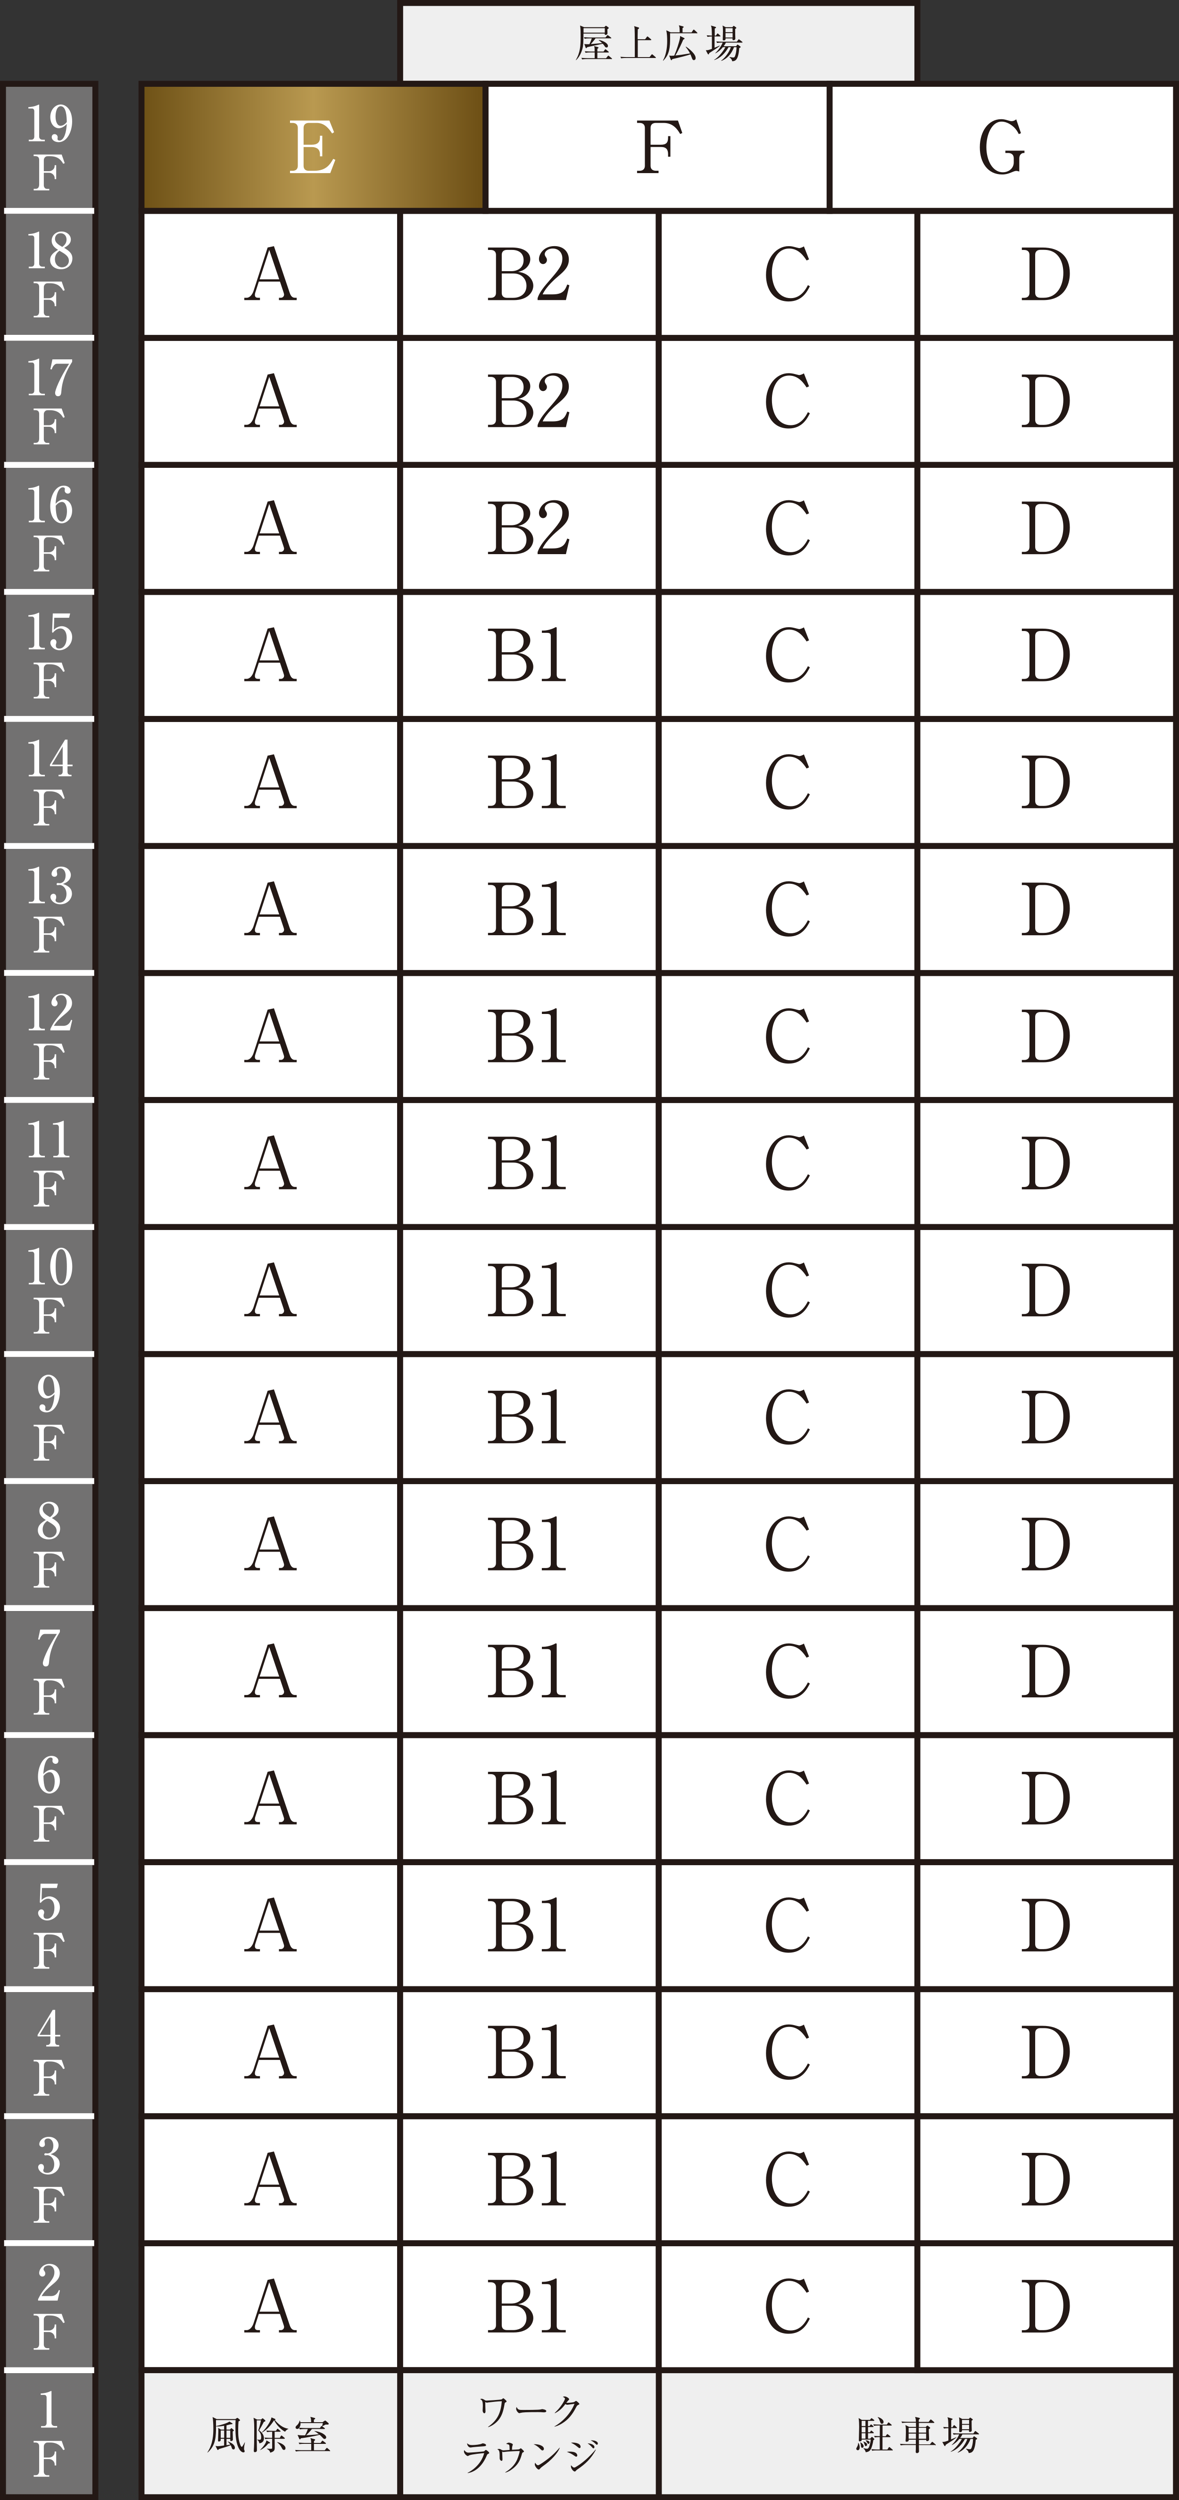 <?xml version="1.0" encoding="UTF-8"?><svg id="_レイヤー_2" xmlns="http://www.w3.org/2000/svg" xmlns:xlink="http://www.w3.org/1999/xlink" viewBox="0 0 198.06 420"><rect x="0" y="0" width="198.06" height="420" fill="#333333" stroke="none"/><defs><style>.cls-1{fill:#efefef;}.cls-1,.cls-2,.cls-3,.cls-4,.cls-5{stroke-miterlimit:10;}.cls-1,.cls-3,.cls-4,.cls-5{stroke:#231815;}.cls-2{fill:none;stroke:#fff;}.cls-3{fill:url(#linear-gradient);}.cls-6{fill:#231815;}.cls-7,.cls-4{fill:#fff;}.cls-5{fill:#727171;}</style><linearGradient id="linear-gradient" x1="23.77" y1="24.75" x2="81.57" y2="24.75" gradientUnits="userSpaceOnUse"><stop offset="0" stop-color="#6e5116"/><stop offset=".5" stop-color="#b99950"/><stop offset="1" stop-color="#6c4e14"/></linearGradient></defs><g id="_図版"><rect class="cls-5" x=".5" y="398.16" width="15.52" height="21.34"/><rect class="cls-5" x=".5" y="376.82" width="15.52" height="21.34"/><path class="cls-7" d="M6.88,407.55h.48c.26,0,.47-.18.47-.52v-4.3c0-.2-.13-.42-.36-.42h-.63v-.24c.86-.03,1.38-.27,1.5-.32.03-.02.24-.11.26-.11.04,0,.05.03.05.08v5.32c0,.25.2.5.55.5h.4v.26h-2.7v-.26Z"/><path class="cls-7" d="M8.3,416.06h-2.64v-.26h.35c.46,0,.57-.41.57-.72v-4.13c0-.41-.21-.64-.63-.64h-.3v-.27h4.71l.51,1.44-.25.1c-.31-.54-.82-1.27-2.22-1.27h-.34c-.27,0-.36.05-.49.17-.14.12-.21.32-.21.5v1.85h.87c.47,0,.95-.35.95-.87v-.14h.26v2.34h-.26v-.19c0-.45-.42-.88-.95-.88h-.87v2.1c0,.31.19.61.52.61h.4v.26Z"/><rect class="cls-1" x="110.66" y="398.16" width="86.89" height="21.34"/><path class="cls-7" d="M6.39,386.25c.45-.89.6-1.16,1.33-2.04,1.05-1.27,1.42-1.71,1.42-2.54,0-.37-.19-1.11-.96-1.11-.4,0-.86.21-.86.63,0,.13.03.17.16.35.05.07.13.21.13.38,0,.26-.19.51-.49.51-.32,0-.54-.28-.54-.6,0-.59.58-1.53,1.74-1.53,1.05,0,1.72.72,1.72,1.57,0,.9-.58,1.38-1.53,2.16-.41.35-1.06.88-1.52,1.68h1.57c.82,0,1.15-.54,1.33-1.02l.18.07-.4,1.71h-3.27v-.22Z"/><path class="cls-7" d="M8.3,394.72h-2.64v-.26h.35c.46,0,.57-.41.57-.72v-4.13c0-.41-.21-.64-.63-.64h-.3v-.27h4.71l.51,1.44-.25.1c-.31-.54-.82-1.27-2.22-1.27h-.34c-.27,0-.36.05-.49.17-.14.12-.21.32-.21.5v1.85h.87c.47,0,.95-.35.95-.87v-.14h.26v2.34h-.26v-.19c0-.45-.42-.88-.95-.88h-.87v2.1c0,.31.19.61.52.61h.4v.26Z"/><rect class="cls-4" x="23.77" y="376.82" width="43.45" height="21.34"/><path class="cls-6" d="M43.48,388.71l-.59,1.84c-.04.1-.07.22-.07.4,0,.45.34.48.51.48h.34v.39h-2.63v-.39h.4c.51,0,.94-.52,1.14-1.11l2.38-7.33,1.06-.23,2.65,7.85c.24.7.56.82.9.82h.27v.39h-2.98v-.39h.36c.18,0,.5-.17.5-.53,0-.13-.04-.22-.11-.45l-.58-1.74h-3.55ZM45.23,383.39l-1.61,4.94h3.28l-1.67-4.94Z"/><rect class="cls-4" x="67.22" y="376.82" width="43.45" height="21.34"/><path class="cls-6" d="M81.98,382.99h4.03c1.85,0,3.07.73,3.07,1.96,0,.85-.57,1.39-.83,1.6-.38.29-.68.4-1.2.53.47.07,1.02.16,1.62.6.52.4.92,1.02.92,1.71,0,1.08-.94,2.43-3.29,2.43h-4.32v-.39h.48c.51,0,.86-.28.86-.83v-6.38c0-.52-.31-.83-.86-.83h-.48v-.4ZM84.29,386.96h1.61c1.05,0,2.06-.54,2.06-1.86,0-1.09-.74-1.71-1.95-1.71h-.86c-.51,0-.86.28-.86.83v2.74ZM84.29,387.34v3.25c0,.52.3.83.86.83h1.05c1.29,0,2.24-.73,2.24-2.01,0-1.09-.74-2.08-2.2-2.08h-1.95Z"/><path class="cls-6" d="M91.01,391.43h.67c.63,0,.85-.24.85-.74v-6.55c0-.38-.35-.44-.58-.44h-.92v-.38h.22c.93,0,1.83-.42,1.97-.51.08-.05.12-.07.17-.07.11,0,.13.07.13.17v7.77c0,.52.25.74.85.74h.67v.39h-4.02v-.39Z"/><rect class="cls-4" x="110.66" y="376.82" width="43.45" height="21.34"/><path class="cls-6" d="M135.5,385.15c-.45-.68-1.32-2-2.94-2-1.94,0-2.89,1.97-2.89,4.08,0,2.35,1.14,4.26,3.17,4.26,1.72,0,2.56-1.57,2.88-2.19l.33.19c-.47.93-1.32,2.55-3.57,2.55-2.55,0-3.8-2.07-3.8-4.45,0-2.83,1.75-4.84,3.8-4.84.3,0,.65.04,1.02.14.1.03.67.18.74.18.25,0,.58-.14.81-.29l.86,2.18-.4.18Z"/><rect class="cls-4" x="154.11" y="376.82" width="43.45" height="21.34"/><path class="cls-6" d="M171.66,382.99h3.47c2.83,0,4.59,1.45,4.59,4.36,0,2.07-1.09,4.48-4.48,4.48h-3.58v-.39h.41c.52,0,.87-.28.87-.83v-6.38c0-.54-.34-.83-.87-.83h-.41v-.4ZM173.9,390.6c0,.51.3.83.86.83h.58c2.19,0,3.29-1.96,3.29-4.19,0-1.54-.63-3.86-3.24-3.86h-.63c-.52,0-.86.29-.86.83v6.38Z"/><rect class="cls-4" x="23.77" y="355.49" width="43.45" height="21.34"/><path class="cls-6" d="M43.48,367.37l-.59,1.84c-.04.1-.07.22-.07.4,0,.45.34.48.51.48h.34v.39h-2.63v-.39h.4c.51,0,.94-.52,1.14-1.11l2.38-7.33,1.06-.23,2.65,7.85c.24.7.56.82.9.82h.27v.39h-2.98v-.39h.36c.18,0,.5-.17.5-.53,0-.13-.04-.22-.11-.45l-.58-1.74h-3.55ZM45.23,362.05l-1.61,4.94h3.28l-1.67-4.94Z"/><rect class="cls-4" x="67.22" y="355.49" width="43.45" height="21.34"/><path class="cls-6" d="M81.98,361.65h4.03c1.85,0,3.07.73,3.07,1.96,0,.85-.57,1.39-.83,1.6-.38.29-.68.4-1.2.53.47.07,1.02.16,1.62.6.52.4.92,1.02.92,1.71,0,1.08-.94,2.43-3.29,2.43h-4.32v-.39h.48c.51,0,.86-.28.86-.83v-6.38c0-.52-.31-.83-.86-.83h-.48v-.4ZM84.29,365.62h1.61c1.05,0,2.06-.54,2.06-1.86,0-1.09-.74-1.71-1.95-1.71h-.86c-.51,0-.86.28-.86.83v2.74ZM84.29,366.01v3.25c0,.52.3.83.86.83h1.05c1.29,0,2.24-.73,2.24-2.01,0-1.09-.74-2.08-2.2-2.08h-1.95Z"/><path class="cls-6" d="M91.01,370.1h.67c.63,0,.85-.24.85-.74v-6.55c0-.38-.35-.44-.58-.44h-.92v-.38h.22c.93,0,1.83-.42,1.97-.51.08-.05.12-.07.17-.07.11,0,.13.07.13.17v7.77c0,.52.25.74.85.74h.67v.39h-4.02v-.39Z"/><rect class="cls-4" x="110.66" y="355.49" width="43.45" height="21.34"/><path class="cls-6" d="M135.5,363.82c-.45-.68-1.32-2-2.94-2-1.94,0-2.89,1.97-2.89,4.08,0,2.35,1.14,4.26,3.17,4.26,1.72,0,2.56-1.57,2.88-2.19l.33.19c-.47.93-1.32,2.55-3.57,2.55-2.55,0-3.8-2.07-3.8-4.45,0-2.83,1.75-4.84,3.8-4.84.3,0,.65.04,1.02.14.1.03.67.18.74.18.25,0,.58-.14.81-.29l.86,2.18-.4.18Z"/><rect class="cls-4" x="154.11" y="355.49" width="43.45" height="21.34"/><path class="cls-6" d="M171.66,361.65h3.47c2.83,0,4.59,1.45,4.59,4.36,0,2.07-1.09,4.48-4.48,4.48h-3.58v-.39h.41c.52,0,.87-.28.87-.83v-6.38c0-.54-.34-.83-.87-.83h-.41v-.4ZM173.9,369.26c0,.51.3.83.86.83h.58c2.19,0,3.29-1.96,3.29-4.19,0-1.54-.63-3.86-3.24-3.86h-.63c-.52,0-.86.29-.86.83v6.38Z"/><rect class="cls-4" x="23.77" y="334.15" width="43.45" height="21.34"/><path class="cls-6" d="M43.48,346.04l-.59,1.84c-.04.1-.07.22-.07.4,0,.45.34.48.51.48h.34v.39h-2.63v-.39h.4c.51,0,.94-.52,1.14-1.11l2.38-7.33,1.06-.23,2.65,7.85c.24.7.56.82.9.82h.27v.39h-2.98v-.39h.36c.18,0,.5-.17.5-.53,0-.13-.04-.22-.11-.45l-.58-1.74h-3.55ZM45.23,340.71l-1.61,4.94h3.28l-1.67-4.94Z"/><rect class="cls-4" x="67.22" y="334.15" width="43.45" height="21.34"/><path class="cls-6" d="M81.98,340.31h4.03c1.85,0,3.07.73,3.07,1.96,0,.85-.57,1.39-.83,1.6-.38.29-.68.4-1.2.53.47.07,1.02.16,1.62.6.52.4.92,1.02.92,1.71,0,1.08-.94,2.43-3.29,2.43h-4.32v-.39h.48c.51,0,.86-.28.86-.83v-6.38c0-.52-.31-.83-.86-.83h-.48v-.4ZM84.29,344.28h1.61c1.05,0,2.06-.54,2.06-1.86,0-1.09-.74-1.71-1.95-1.71h-.86c-.51,0-.86.28-.86.83v2.74ZM84.29,344.67v3.25c0,.52.3.83.86.83h1.05c1.29,0,2.24-.73,2.24-2.01,0-1.09-.74-2.08-2.2-2.08h-1.95Z"/><path class="cls-6" d="M91.01,348.76h.67c.63,0,.85-.24.85-.74v-6.55c0-.38-.35-.44-.58-.44h-.92v-.38h.22c.93,0,1.83-.42,1.97-.51.08-.05.12-.07.17-.07.11,0,.13.07.13.17v7.77c0,.52.25.74.85.74h.67v.39h-4.02v-.39Z"/><rect class="cls-4" x="110.66" y="334.15" width="43.45" height="21.34"/><path class="cls-6" d="M135.5,342.48c-.45-.68-1.32-2-2.94-2-1.94,0-2.89,1.97-2.89,4.08,0,2.35,1.14,4.26,3.17,4.26,1.72,0,2.56-1.57,2.88-2.19l.33.19c-.47.93-1.32,2.55-3.57,2.55-2.55,0-3.8-2.07-3.8-4.45,0-2.83,1.75-4.84,3.8-4.84.3,0,.65.04,1.02.14.1.03.67.18.74.18.25,0,.58-.14.81-.29l.86,2.18-.4.18Z"/><rect class="cls-4" x="154.11" y="334.15" width="43.45" height="21.34"/><path class="cls-6" d="M171.66,340.31h3.47c2.83,0,4.59,1.45,4.59,4.36,0,2.07-1.09,4.48-4.48,4.48h-3.58v-.39h.41c.52,0,.87-.28.87-.83v-6.38c0-.54-.34-.83-.87-.83h-.41v-.4ZM173.9,347.92c0,.51.3.83.86.83h.58c2.19,0,3.29-1.96,3.29-4.19,0-1.54-.63-3.86-3.24-3.86h-.63c-.52,0-.86.29-.86.83v6.38Z"/><rect class="cls-4" x="23.77" y="312.81" width="43.45" height="21.34"/><path class="cls-6" d="M43.48,324.7l-.59,1.84c-.04.1-.07.22-.07.4,0,.45.34.48.51.48h.34v.39h-2.63v-.39h.4c.51,0,.94-.52,1.14-1.11l2.38-7.33,1.06-.23,2.65,7.85c.24.7.56.82.9.82h.27v.39h-2.98v-.39h.36c.18,0,.5-.17.5-.53,0-.13-.04-.22-.11-.45l-.58-1.74h-3.55ZM45.23,319.37l-1.61,4.94h3.28l-1.67-4.94Z"/><rect class="cls-4" x="67.22" y="312.81" width="43.45" height="21.34"/><path class="cls-6" d="M81.98,318.97h4.03c1.85,0,3.07.73,3.07,1.96,0,.85-.57,1.39-.83,1.6-.38.29-.68.4-1.2.53.47.07,1.02.16,1.62.6.52.4.92,1.02.92,1.71,0,1.08-.94,2.43-3.29,2.43h-4.32v-.39h.48c.51,0,.86-.28.86-.83v-6.38c0-.52-.31-.83-.86-.83h-.48v-.4ZM84.29,322.94h1.61c1.05,0,2.06-.54,2.06-1.86,0-1.09-.74-1.71-1.95-1.71h-.86c-.51,0-.86.28-.86.83v2.74ZM84.29,323.33v3.25c0,.52.3.83.86.83h1.05c1.29,0,2.24-.73,2.24-2.01,0-1.09-.74-2.08-2.2-2.08h-1.95Z"/><path class="cls-6" d="M91.01,327.42h.67c.63,0,.85-.24.85-.74v-6.55c0-.38-.35-.44-.58-.44h-.92v-.38h.22c.93,0,1.83-.42,1.97-.51.08-.05.12-.07.17-.07.11,0,.13.07.13.17v7.77c0,.52.25.74.85.74h.67v.39h-4.02v-.39Z"/><rect class="cls-4" x="110.66" y="312.81" width="43.45" height="21.34"/><path class="cls-6" d="M135.5,321.14c-.45-.68-1.32-2-2.94-2-1.94,0-2.89,1.97-2.89,4.08,0,2.35,1.14,4.26,3.17,4.26,1.72,0,2.56-1.57,2.88-2.19l.33.19c-.47.93-1.32,2.55-3.57,2.55-2.55,0-3.8-2.07-3.8-4.45,0-2.83,1.75-4.84,3.8-4.84.3,0,.65.04,1.02.14.1.03.67.18.74.18.25,0,.58-.14.81-.29l.86,2.18-.4.18Z"/><rect class="cls-4" x="154.11" y="312.81" width="43.45" height="21.34"/><path class="cls-6" d="M171.66,318.97h3.47c2.83,0,4.59,1.45,4.59,4.36,0,2.07-1.09,4.48-4.48,4.48h-3.58v-.39h.41c.52,0,.87-.28.87-.83v-6.38c0-.54-.34-.83-.87-.83h-.41v-.4ZM173.9,326.59c0,.51.3.83.86.83h.58c2.19,0,3.29-1.96,3.29-4.19,0-1.54-.63-3.86-3.24-3.86h-.63c-.52,0-.86.29-.86.83v6.38Z"/><rect class="cls-4" x="23.77" y="291.47" width="43.45" height="21.34"/><path class="cls-6" d="M43.48,303.36l-.59,1.84c-.04.1-.07.22-.07.4,0,.45.34.48.51.48h.34v.39h-2.63v-.39h.4c.51,0,.94-.52,1.14-1.11l2.38-7.33,1.06-.23,2.65,7.85c.24.7.56.82.9.82h.27v.39h-2.98v-.39h.36c.18,0,.5-.17.5-.53,0-.13-.04-.22-.11-.45l-.58-1.74h-3.55ZM45.23,298.04l-1.61,4.94h3.28l-1.67-4.94Z"/><rect class="cls-4" x="67.22" y="291.47" width="43.45" height="21.34"/><path class="cls-6" d="M81.98,297.64h4.03c1.85,0,3.07.73,3.07,1.96,0,.85-.57,1.39-.83,1.6-.38.29-.68.4-1.2.53.47.07,1.02.16,1.62.6.52.4.92,1.02.92,1.71,0,1.08-.94,2.43-3.29,2.43h-4.32v-.39h.48c.51,0,.86-.28.86-.84v-6.38c0-.52-.31-.83-.86-.83h-.48v-.4ZM84.29,301.61h1.61c1.05,0,2.06-.54,2.06-1.86,0-1.09-.74-1.71-1.95-1.71h-.86c-.51,0-.86.28-.86.83v2.73ZM84.29,301.99v3.25c0,.52.3.84.86.84h1.05c1.29,0,2.24-.73,2.24-2.01,0-1.09-.74-2.08-2.2-2.08h-1.95Z"/><path class="cls-6" d="M91.01,306.08h.67c.63,0,.85-.24.85-.74v-6.55c0-.38-.35-.44-.58-.44h-.92v-.38h.22c.93,0,1.83-.42,1.97-.51.08-.05.12-.07.17-.07.11,0,.13.07.13.17v7.77c0,.52.25.74.85.74h.67v.39h-4.02v-.39Z"/><rect class="cls-4" x="110.66" y="291.47" width="43.45" height="21.34"/><path class="cls-6" d="M135.5,299.8c-.45-.68-1.32-2-2.94-2-1.94,0-2.89,1.97-2.89,4.08,0,2.35,1.14,4.26,3.17,4.26,1.72,0,2.56-1.57,2.88-2.19l.33.19c-.47.93-1.32,2.55-3.57,2.55-2.55,0-3.8-2.07-3.8-4.45,0-2.83,1.75-4.84,3.8-4.84.3,0,.65.04,1.02.14.1.02.67.18.74.18.25,0,.58-.15.81-.29l.86,2.18-.4.18Z"/><rect class="cls-4" x="154.11" y="291.47" width="43.45" height="21.34"/><path class="cls-6" d="M171.66,297.64h3.47c2.83,0,4.59,1.45,4.59,4.36,0,2.07-1.09,4.48-4.48,4.48h-3.58v-.39h.41c.52,0,.87-.28.87-.84v-6.38c0-.54-.34-.83-.87-.83h-.41v-.4ZM173.9,305.25c0,.51.3.84.86.84h.58c2.19,0,3.29-1.96,3.29-4.19,0-1.54-.63-3.86-3.24-3.86h-.63c-.52,0-.86.29-.86.83v6.38Z"/><rect class="cls-4" x="23.77" y="270.13" width="43.45" height="21.34"/><path class="cls-6" d="M43.48,282.02l-.59,1.84c-.04.1-.07.22-.07.4,0,.45.34.48.51.48h.34v.39h-2.63v-.39h.4c.51,0,.94-.52,1.14-1.11l2.38-7.33,1.06-.23,2.65,7.85c.24.7.56.82.9.82h.27v.39h-2.98v-.39h.36c.18,0,.5-.17.5-.53,0-.13-.04-.22-.11-.45l-.58-1.74h-3.55ZM45.23,276.7l-1.61,4.94h3.28l-1.67-4.94Z"/><rect class="cls-4" x="67.22" y="270.13" width="43.45" height="21.34"/><path class="cls-6" d="M81.98,276.3h4.03c1.85,0,3.07.73,3.07,1.96,0,.85-.57,1.39-.83,1.6-.38.29-.68.4-1.2.53.47.07,1.02.16,1.62.6.52.4.92,1.02.92,1.71,0,1.08-.94,2.43-3.29,2.43h-4.32v-.39h.48c.51,0,.86-.28.86-.84v-6.38c0-.52-.31-.83-.86-.83h-.48v-.4ZM84.29,280.27h1.61c1.05,0,2.06-.54,2.06-1.86,0-1.09-.74-1.71-1.95-1.71h-.86c-.51,0-.86.28-.86.83v2.73ZM84.29,280.66v3.25c0,.52.3.84.86.84h1.05c1.29,0,2.24-.73,2.24-2.01,0-1.09-.74-2.08-2.2-2.08h-1.95Z"/><path class="cls-6" d="M91.01,284.75h.67c.63,0,.85-.24.85-.74v-6.55c0-.38-.35-.44-.58-.44h-.92v-.38h.22c.93,0,1.83-.42,1.97-.51.08-.05.12-.07.17-.07.11,0,.13.07.13.17v7.77c0,.52.25.74.85.74h.67v.39h-4.02v-.39Z"/><rect class="cls-4" x="110.66" y="270.13" width="43.45" height="21.34"/><path class="cls-6" d="M135.5,278.47c-.45-.68-1.32-2-2.94-2-1.94,0-2.89,1.97-2.89,4.08,0,2.35,1.14,4.26,3.17,4.26,1.72,0,2.56-1.57,2.88-2.19l.33.19c-.47.93-1.32,2.55-3.57,2.55-2.55,0-3.8-2.07-3.8-4.45,0-2.83,1.75-4.84,3.8-4.84.3,0,.65.04,1.02.14.1.02.67.18.74.18.25,0,.58-.15.81-.29l.86,2.18-.4.18Z"/><rect class="cls-4" x="154.11" y="270.13" width="43.45" height="21.34"/><path class="cls-6" d="M171.66,276.3h3.47c2.83,0,4.59,1.45,4.59,4.36,0,2.07-1.09,4.48-4.48,4.48h-3.58v-.39h.41c.52,0,.87-.28.87-.84v-6.38c0-.54-.34-.83-.87-.83h-.41v-.4ZM173.9,283.91c0,.51.3.84.86.84h.58c2.19,0,3.29-1.96,3.29-4.19,0-1.54-.63-3.86-3.24-3.86h-.63c-.52,0-.86.29-.86.83v6.38Z"/><rect class="cls-4" x="23.77" y="248.8" width="43.45" height="21.34"/><path class="cls-6" d="M43.48,260.68l-.59,1.84c-.04.1-.07.22-.07.4,0,.45.34.48.51.48h.34v.39h-2.63v-.39h.4c.51,0,.94-.52,1.14-1.11l2.38-7.33,1.06-.23,2.65,7.85c.24.7.56.82.9.82h.27v.39h-2.98v-.39h.36c.18,0,.5-.17.5-.53,0-.13-.04-.22-.11-.45l-.58-1.74h-3.55ZM45.23,255.36l-1.61,4.94h3.28l-1.67-4.94Z"/><rect class="cls-4" x="67.22" y="248.8" width="43.45" height="21.34"/><path class="cls-6" d="M81.98,254.96h4.03c1.85,0,3.07.73,3.07,1.96,0,.85-.57,1.39-.83,1.6-.38.29-.68.4-1.2.53.47.07,1.02.16,1.62.6.52.4.92,1.02.92,1.71,0,1.08-.94,2.43-3.29,2.43h-4.32v-.39h.48c.51,0,.86-.28.86-.84v-6.38c0-.52-.31-.83-.86-.83h-.48v-.4ZM84.29,258.93h1.61c1.05,0,2.06-.54,2.06-1.86,0-1.09-.74-1.71-1.95-1.71h-.86c-.51,0-.86.28-.86.83v2.73ZM84.29,259.32v3.25c0,.52.3.84.86.84h1.05c1.29,0,2.24-.73,2.24-2.01,0-1.09-.74-2.08-2.2-2.08h-1.95Z"/><path class="cls-6" d="M91.01,263.41h.67c.63,0,.85-.24.85-.74v-6.55c0-.38-.35-.44-.58-.44h-.92v-.38h.22c.93,0,1.83-.42,1.97-.51.08-.05.12-.07.17-.07.11,0,.13.07.13.17v7.77c0,.52.25.74.85.74h.67v.39h-4.02v-.39Z"/><rect class="cls-4" x="110.66" y="248.8" width="43.45" height="21.34"/><path class="cls-6" d="M135.5,257.13c-.45-.68-1.32-2-2.94-2-1.94,0-2.89,1.97-2.89,4.08,0,2.35,1.14,4.26,3.17,4.26,1.72,0,2.56-1.57,2.88-2.19l.33.19c-.47.93-1.32,2.55-3.57,2.55-2.55,0-3.8-2.07-3.8-4.45,0-2.83,1.75-4.84,3.8-4.84.3,0,.65.04,1.02.14.1.02.67.18.74.18.25,0,.58-.15.81-.29l.86,2.18-.4.18Z"/><rect class="cls-4" x="154.11" y="248.8" width="43.45" height="21.34"/><path class="cls-6" d="M171.66,254.96h3.47c2.83,0,4.59,1.45,4.59,4.36,0,2.07-1.09,4.48-4.48,4.48h-3.58v-.39h.41c.52,0,.87-.28.87-.84v-6.38c0-.54-.34-.83-.87-.83h-.41v-.4ZM173.9,262.57c0,.51.3.84.86.84h.58c2.19,0,3.29-1.96,3.29-4.19,0-1.54-.63-3.86-3.24-3.86h-.63c-.52,0-.86.29-.86.83v6.38Z"/><rect class="cls-4" x="23.77" y="227.46" width="43.45" height="21.34"/><path class="cls-6" d="M43.48,239.35l-.59,1.84c-.04.1-.07.22-.07.4,0,.45.34.48.51.48h.34v.39h-2.63v-.39h.4c.51,0,.94-.52,1.14-1.11l2.38-7.33,1.06-.23,2.65,7.85c.24.7.56.82.9.82h.27v.39h-2.98v-.39h.36c.18,0,.5-.17.5-.53,0-.13-.04-.22-.11-.45l-.58-1.74h-3.55ZM45.23,234.02l-1.61,4.94h3.28l-1.67-4.94Z"/><rect class="cls-4" x="67.22" y="227.46" width="43.45" height="21.34"/><path class="cls-6" d="M81.98,233.62h4.03c1.85,0,3.07.73,3.07,1.96,0,.85-.57,1.39-.83,1.6-.38.29-.68.4-1.2.53.47.07,1.02.16,1.62.6.52.4.92,1.02.92,1.71,0,1.08-.94,2.43-3.29,2.43h-4.32v-.39h.48c.51,0,.86-.28.86-.84v-6.38c0-.52-.31-.83-.86-.83h-.48v-.4ZM84.29,237.59h1.61c1.05,0,2.06-.54,2.06-1.86,0-1.09-.74-1.71-1.95-1.71h-.86c-.51,0-.86.28-.86.83v2.73ZM84.29,237.98v3.25c0,.52.3.84.86.84h1.05c1.29,0,2.24-.73,2.24-2.01,0-1.09-.74-2.08-2.2-2.08h-1.95Z"/><path class="cls-6" d="M91.01,242.07h.67c.63,0,.85-.24.85-.74v-6.55c0-.38-.35-.44-.58-.44h-.92v-.38h.22c.93,0,1.83-.42,1.97-.51.08-.05.12-.07.17-.07.11,0,.13.07.13.17v7.77c0,.52.25.74.85.74h.67v.39h-4.02v-.39Z"/><rect class="cls-4" x="110.66" y="227.46" width="43.45" height="21.34"/><path class="cls-6" d="M135.5,235.79c-.45-.68-1.32-2-2.94-2-1.94,0-2.89,1.97-2.89,4.08,0,2.35,1.14,4.26,3.17,4.26,1.72,0,2.56-1.57,2.88-2.19l.33.19c-.47.93-1.32,2.55-3.57,2.55-2.55,0-3.8-2.07-3.8-4.45,0-2.83,1.75-4.84,3.8-4.84.3,0,.65.04,1.02.14.1.02.67.18.74.18.25,0,.58-.15.81-.29l.86,2.18-.4.18Z"/><rect class="cls-4" x="154.11" y="227.46" width="43.45" height="21.34"/><path class="cls-6" d="M171.66,233.62h3.47c2.83,0,4.59,1.45,4.59,4.36,0,2.07-1.09,4.48-4.48,4.48h-3.58v-.39h.41c.52,0,.87-.28.87-.84v-6.38c0-.54-.34-.83-.87-.83h-.41v-.4ZM173.9,241.23c0,.51.3.84.86.84h.58c2.19,0,3.29-1.96,3.29-4.19,0-1.54-.63-3.86-3.24-3.86h-.63c-.52,0-.86.29-.86.83v6.38Z"/><rect class="cls-4" x="23.77" y="206.12" width="43.45" height="21.34"/><path class="cls-6" d="M43.48,218.01l-.59,1.84c-.04.1-.07.22-.07.4,0,.45.34.48.51.48h.34v.39h-2.63v-.39h.4c.51,0,.94-.52,1.14-1.11l2.38-7.33,1.06-.23,2.65,7.85c.24.7.56.82.9.82h.27v.39h-2.98v-.39h.36c.18,0,.5-.17.5-.53,0-.13-.04-.22-.11-.45l-.58-1.74h-3.55ZM45.23,212.68l-1.61,4.94h3.28l-1.67-4.94Z"/><rect class="cls-4" x="67.22" y="206.12" width="43.45" height="21.34"/><path class="cls-6" d="M81.98,212.29h4.03c1.85,0,3.07.73,3.07,1.96,0,.85-.57,1.39-.83,1.6-.38.29-.68.4-1.2.53.47.07,1.02.16,1.62.6.52.4.92,1.02.92,1.71,0,1.08-.94,2.43-3.29,2.43h-4.32v-.39h.48c.51,0,.86-.28.86-.84v-6.38c0-.52-.31-.83-.86-.83h-.48v-.4ZM84.29,216.25h1.61c1.05,0,2.06-.54,2.06-1.86,0-1.09-.74-1.71-1.95-1.71h-.86c-.51,0-.86.28-.86.83v2.73ZM84.29,216.64v3.25c0,.52.3.84.86.84h1.05c1.29,0,2.24-.73,2.24-2.01,0-1.09-.74-2.08-2.2-2.08h-1.95Z"/><path class="cls-6" d="M91.01,220.73h.67c.63,0,.85-.24.85-.74v-6.55c0-.38-.35-.44-.58-.44h-.92v-.38h.22c.93,0,1.83-.42,1.97-.51.08-.05.12-.07.17-.07.11,0,.13.07.13.17v7.77c0,.52.25.74.85.74h.67v.39h-4.02v-.39Z"/><rect class="cls-4" x="110.66" y="206.12" width="43.45" height="21.34"/><path class="cls-6" d="M135.5,214.45c-.45-.68-1.32-2-2.94-2-1.94,0-2.89,1.97-2.89,4.08,0,2.35,1.14,4.26,3.17,4.26,1.72,0,2.56-1.57,2.88-2.19l.33.19c-.47.93-1.32,2.55-3.57,2.55-2.55,0-3.8-2.07-3.8-4.45,0-2.83,1.75-4.84,3.8-4.84.3,0,.65.04,1.02.14.1.02.67.18.74.18.25,0,.58-.15.81-.29l.86,2.18-.4.18Z"/><rect class="cls-4" x="154.11" y="206.12" width="43.45" height="21.34"/><path class="cls-6" d="M171.66,212.29h3.47c2.83,0,4.59,1.45,4.59,4.36,0,2.07-1.09,4.48-4.48,4.48h-3.58v-.39h.41c.52,0,.87-.28.87-.84v-6.38c0-.54-.34-.83-.87-.83h-.41v-.4ZM173.9,219.9c0,.51.3.84.86.84h.58c2.19,0,3.29-1.96,3.29-4.19,0-1.54-.63-3.86-3.24-3.86h-.63c-.52,0-.86.29-.86.83v6.38Z"/><rect class="cls-4" x="23.77" y="184.78" width="43.45" height="21.34"/><path class="cls-6" d="M43.48,196.67l-.59,1.84c-.04.1-.07.22-.07.4,0,.45.34.48.51.48h.34v.39h-2.63v-.39h.4c.51,0,.94-.52,1.14-1.11l2.38-7.33,1.06-.23,2.65,7.85c.24.7.56.82.9.82h.27v.39h-2.98v-.39h.36c.18,0,.5-.17.5-.53,0-.13-.04-.22-.11-.45l-.58-1.74h-3.55ZM45.23,191.35l-1.61,4.94h3.28l-1.67-4.94Z"/><rect class="cls-4" x="67.22" y="184.78" width="43.45" height="21.34"/><path class="cls-6" d="M81.98,190.95h4.03c1.85,0,3.07.73,3.07,1.96,0,.85-.57,1.39-.83,1.6-.38.29-.68.4-1.2.53.47.07,1.02.16,1.62.6.52.4.92,1.02.92,1.71,0,1.08-.94,2.43-3.29,2.43h-4.32v-.39h.48c.51,0,.86-.28.86-.84v-6.38c0-.52-.31-.83-.86-.83h-.48v-.4ZM84.29,194.92h1.61c1.05,0,2.06-.54,2.06-1.86,0-1.09-.74-1.71-1.95-1.71h-.86c-.51,0-.86.28-.86.83v2.73ZM84.29,195.3v3.25c0,.52.3.84.86.84h1.05c1.29,0,2.24-.73,2.24-2.01,0-1.09-.74-2.08-2.2-2.08h-1.95Z"/><path class="cls-6" d="M91.01,199.39h.67c.63,0,.85-.24.85-.74v-6.55c0-.38-.35-.44-.58-.44h-.92v-.38h.22c.93,0,1.83-.42,1.97-.51.08-.05.12-.07.17-.07.11,0,.13.07.13.17v7.77c0,.52.25.74.85.74h.67v.39h-4.02v-.39Z"/><rect class="cls-4" x="110.66" y="184.78" width="43.45" height="21.34"/><path class="cls-6" d="M135.5,193.11c-.45-.68-1.32-2-2.94-2-1.94,0-2.89,1.97-2.89,4.08,0,2.35,1.14,4.26,3.17,4.26,1.72,0,2.56-1.57,2.88-2.19l.33.19c-.47.93-1.32,2.55-3.57,2.55-2.55,0-3.8-2.07-3.8-4.45,0-2.83,1.75-4.84,3.8-4.84.3,0,.65.04,1.02.14.1.02.67.18.74.18.25,0,.58-.15.81-.29l.86,2.18-.4.18Z"/><rect class="cls-4" x="154.11" y="184.78" width="43.45" height="21.34"/><path class="cls-6" d="M171.66,190.95h3.47c2.83,0,4.59,1.45,4.59,4.36,0,2.07-1.09,4.48-4.48,4.48h-3.58v-.39h.41c.52,0,.87-.28.87-.84v-6.38c0-.54-.34-.83-.87-.83h-.41v-.4ZM173.9,198.56c0,.51.3.84.86.84h.58c2.19,0,3.29-1.96,3.29-4.19,0-1.54-.63-3.86-3.24-3.86h-.63c-.52,0-.86.29-.86.83v6.38Z"/><rect class="cls-4" x="23.77" y="163.44" width="43.45" height="21.34"/><path class="cls-6" d="M43.48,175.33l-.59,1.84c-.04.1-.07.22-.07.4,0,.45.34.48.51.48h.34v.39h-2.63v-.39h.4c.51,0,.94-.52,1.14-1.11l2.38-7.33,1.06-.23,2.65,7.85c.24.7.56.82.9.82h.27v.39h-2.98v-.39h.36c.18,0,.5-.17.5-.53,0-.13-.04-.22-.11-.45l-.58-1.74h-3.55ZM45.23,170.01l-1.61,4.94h3.28l-1.67-4.94Z"/><rect class="cls-4" x="67.22" y="163.44" width="43.45" height="21.34"/><path class="cls-6" d="M81.98,169.61h4.03c1.85,0,3.07.73,3.07,1.96,0,.85-.57,1.39-.83,1.6-.38.29-.68.4-1.2.53.47.07,1.02.16,1.62.6.52.4.92,1.02.92,1.71,0,1.08-.94,2.43-3.29,2.43h-4.32v-.39h.48c.51,0,.86-.28.86-.84v-6.38c0-.52-.31-.83-.86-.83h-.48v-.4ZM84.29,173.58h1.61c1.05,0,2.06-.54,2.06-1.86,0-1.09-.74-1.71-1.95-1.71h-.86c-.51,0-.86.28-.86.83v2.73ZM84.29,173.97v3.25c0,.52.3.84.86.84h1.05c1.29,0,2.24-.73,2.24-2.01,0-1.09-.74-2.08-2.2-2.08h-1.95Z"/><path class="cls-6" d="M91.01,178.06h.67c.63,0,.85-.24.85-.74v-6.55c0-.38-.35-.44-.58-.44h-.92v-.38h.22c.93,0,1.83-.42,1.97-.51.08-.05.12-.07.17-.07.11,0,.13.07.13.17v7.77c0,.52.25.74.85.74h.67v.39h-4.02v-.39Z"/><rect class="cls-4" x="110.66" y="163.44" width="43.45" height="21.34"/><path class="cls-6" d="M135.5,171.78c-.45-.68-1.32-2-2.94-2-1.94,0-2.89,1.97-2.89,4.08,0,2.35,1.14,4.26,3.17,4.26,1.72,0,2.56-1.57,2.88-2.19l.33.19c-.47.93-1.32,2.55-3.57,2.55-2.55,0-3.8-2.07-3.8-4.45,0-2.83,1.75-4.84,3.8-4.84.3,0,.65.04,1.02.14.1.02.67.18.74.18.25,0,.58-.15.81-.29l.86,2.18-.4.18Z"/><rect class="cls-4" x="154.11" y="163.44" width="43.45" height="21.34"/><path class="cls-6" d="M171.66,169.61h3.47c2.83,0,4.59,1.45,4.59,4.36,0,2.07-1.09,4.48-4.48,4.48h-3.58v-.39h.41c.52,0,.87-.28.87-.84v-6.38c0-.54-.34-.83-.87-.83h-.41v-.4ZM173.9,177.22c0,.51.3.84.86.84h.58c2.19,0,3.29-1.96,3.29-4.19,0-1.54-.63-3.86-3.24-3.86h-.63c-.52,0-.86.29-.86.83v6.38Z"/><rect class="cls-4" x="23.77" y="142.11" width="43.45" height="21.34"/><path class="cls-6" d="M43.48,154l-.59,1.84c-.04.1-.07.22-.07.4,0,.45.34.48.51.48h.34v.39h-2.63v-.39h.4c.51,0,.94-.52,1.14-1.11l2.38-7.33,1.06-.23,2.65,7.85c.24.7.56.82.9.82h.27v.39h-2.98v-.39h.36c.18,0,.5-.17.5-.53,0-.13-.04-.22-.11-.45l-.58-1.74h-3.55ZM45.23,148.67l-1.61,4.94h3.28l-1.67-4.94Z"/><rect class="cls-4" x="67.22" y="142.11" width="43.45" height="21.34"/><path class="cls-6" d="M81.98,148.27h4.03c1.85,0,3.07.73,3.07,1.96,0,.85-.57,1.39-.83,1.6-.38.29-.68.4-1.2.53.47.07,1.02.16,1.62.6.52.4.92,1.02.92,1.71,0,1.08-.94,2.43-3.29,2.43h-4.32v-.39h.48c.51,0,.86-.28.86-.84v-6.38c0-.52-.31-.83-.86-.83h-.48v-.4ZM84.29,152.24h1.61c1.05,0,2.06-.54,2.06-1.86,0-1.09-.74-1.71-1.95-1.71h-.86c-.51,0-.86.28-.86.83v2.73ZM84.29,152.63v3.25c0,.52.3.84.86.84h1.05c1.29,0,2.24-.73,2.24-2.01,0-1.09-.74-2.08-2.2-2.08h-1.95Z"/><path class="cls-6" d="M91.01,156.72h.67c.63,0,.85-.24.85-.74v-6.55c0-.38-.35-.44-.58-.44h-.92v-.38h.22c.93,0,1.83-.42,1.97-.51.08-.05.12-.07.17-.07.11,0,.13.07.13.17v7.77c0,.52.25.74.85.74h.67v.39h-4.02v-.39Z"/><rect class="cls-4" x="110.66" y="142.11" width="43.45" height="21.34"/><path class="cls-6" d="M135.5,150.44c-.45-.68-1.32-2-2.94-2-1.94,0-2.89,1.97-2.89,4.08,0,2.35,1.14,4.26,3.17,4.26,1.72,0,2.56-1.57,2.88-2.19l.33.19c-.47.93-1.32,2.55-3.57,2.55-2.55,0-3.8-2.07-3.8-4.45,0-2.83,1.75-4.84,3.8-4.84.3,0,.65.04,1.02.14.1.02.67.18.74.18.25,0,.58-.15.81-.29l.86,2.18-.4.18Z"/><rect class="cls-4" x="154.11" y="142.11" width="43.45" height="21.34"/><path class="cls-6" d="M171.66,148.27h3.47c2.83,0,4.59,1.45,4.59,4.36,0,2.07-1.09,4.48-4.48,4.48h-3.58v-.39h.41c.52,0,.87-.28.87-.84v-6.38c0-.54-.34-.83-.87-.83h-.41v-.4ZM173.9,155.88c0,.51.3.84.86.84h.58c2.19,0,3.29-1.96,3.29-4.19,0-1.54-.63-3.86-3.24-3.86h-.63c-.52,0-.86.29-.86.83v6.38Z"/><rect class="cls-4" x="23.77" y="120.77" width="43.45" height="21.34"/><path class="cls-6" d="M43.48,132.66l-.59,1.84c-.04.1-.07.22-.07.4,0,.45.34.48.51.48h.34v.39h-2.63v-.39h.4c.51,0,.94-.52,1.14-1.11l2.38-7.33,1.06-.23,2.65,7.85c.24.7.56.82.9.82h.27v.39h-2.98v-.39h.36c.18,0,.5-.17.5-.53,0-.13-.04-.22-.11-.45l-.58-1.74h-3.55ZM45.23,127.33l-1.61,4.94h3.28l-1.67-4.94Z"/><rect class="cls-4" x="67.22" y="120.77" width="43.45" height="21.34"/><path class="cls-6" d="M81.98,126.93h4.03c1.85,0,3.07.73,3.07,1.96,0,.85-.57,1.39-.83,1.6-.38.29-.68.4-1.2.53.47.07,1.02.16,1.62.6.52.4.92,1.02.92,1.71,0,1.08-.94,2.43-3.29,2.43h-4.32v-.39h.48c.51,0,.86-.28.86-.84v-6.38c0-.52-.31-.83-.86-.83h-.48v-.4ZM84.29,130.9h1.61c1.05,0,2.06-.54,2.06-1.86,0-1.09-.74-1.71-1.95-1.71h-.86c-.51,0-.86.28-.86.83v2.73ZM84.29,131.29v3.25c0,.52.3.84.86.84h1.05c1.29,0,2.24-.73,2.24-2.01,0-1.09-.74-2.08-2.2-2.08h-1.95Z"/><path class="cls-6" d="M91.01,135.38h.67c.63,0,.85-.24.85-.74v-6.55c0-.38-.35-.44-.58-.44h-.92v-.38h.22c.93,0,1.83-.42,1.97-.51.08-.05.12-.07.17-.07.11,0,.13.07.13.17v7.77c0,.52.25.74.85.74h.67v.39h-4.02v-.39Z"/><rect class="cls-4" x="110.66" y="120.77" width="43.45" height="21.34"/><path class="cls-6" d="M135.5,129.1c-.45-.68-1.32-2-2.94-2-1.94,0-2.89,1.97-2.89,4.08,0,2.35,1.14,4.26,3.17,4.26,1.72,0,2.56-1.57,2.88-2.19l.33.19c-.47.93-1.32,2.55-3.57,2.55-2.55,0-3.8-2.07-3.8-4.45,0-2.83,1.75-4.84,3.8-4.84.3,0,.65.04,1.02.14.1.02.67.18.74.18.25,0,.58-.15.81-.29l.86,2.18-.4.18Z"/><rect class="cls-4" x="154.11" y="120.77" width="43.45" height="21.34"/><path class="cls-6" d="M171.66,126.93h3.47c2.83,0,4.59,1.45,4.59,4.36,0,2.07-1.09,4.48-4.48,4.48h-3.58v-.39h.41c.52,0,.87-.28.87-.84v-6.38c0-.54-.34-.83-.87-.83h-.41v-.4ZM173.9,134.54c0,.51.3.84.86.84h.58c2.19,0,3.29-1.96,3.29-4.19,0-1.54-.63-3.86-3.24-3.86h-.63c-.52,0-.86.29-.86.83v6.38Z"/><rect class="cls-4" x="23.77" y="99.43" width="43.45" height="21.34"/><path class="cls-6" d="M43.48,111.32l-.59,1.84c-.04.1-.07.22-.07.4,0,.45.34.48.51.48h.34v.39h-2.63v-.39h.4c.51,0,.94-.52,1.14-1.11l2.38-7.33,1.06-.23,2.65,7.85c.24.7.56.82.9.82h.27v.39h-2.98v-.39h.36c.18,0,.5-.17.5-.53,0-.13-.04-.22-.11-.45l-.58-1.74h-3.55ZM45.23,106l-1.61,4.94h3.28l-1.67-4.94Z"/><rect class="cls-4" x="67.22" y="99.43" width="43.45" height="21.34"/><path class="cls-6" d="M81.98,105.6h4.03c1.85,0,3.07.73,3.07,1.96,0,.85-.57,1.39-.83,1.6-.38.29-.68.4-1.2.53.47.07,1.02.16,1.62.6.52.4.92,1.02.92,1.71,0,1.08-.94,2.43-3.29,2.43h-4.32v-.39h.48c.51,0,.86-.28.86-.84v-6.38c0-.52-.31-.83-.86-.83h-.48v-.4ZM84.29,109.56h1.61c1.05,0,2.06-.54,2.06-1.86,0-1.09-.74-1.71-1.95-1.71h-.86c-.51,0-.86.28-.86.83v2.73ZM84.29,109.95v3.25c0,.52.3.84.86.84h1.05c1.29,0,2.24-.73,2.24-2.01,0-1.09-.74-2.08-2.2-2.08h-1.95Z"/><path class="cls-6" d="M91.01,114.04h.67c.63,0,.85-.24.85-.74v-6.55c0-.38-.35-.44-.58-.44h-.92v-.38h.22c.93,0,1.83-.42,1.97-.51.08-.05.12-.07.17-.07.11,0,.13.07.13.17v7.77c0,.52.25.74.85.74h.67v.39h-4.02v-.39Z"/><rect class="cls-4" x="110.66" y="99.43" width="43.45" height="21.34"/><path class="cls-6" d="M135.5,107.76c-.45-.68-1.32-2-2.94-2-1.94,0-2.89,1.97-2.89,4.08,0,2.35,1.14,4.26,3.17,4.26,1.72,0,2.56-1.57,2.88-2.19l.33.19c-.47.93-1.32,2.55-3.57,2.55-2.55,0-3.8-2.07-3.8-4.45,0-2.83,1.75-4.84,3.8-4.84.3,0,.65.04,1.02.14.1.02.67.18.74.18.25,0,.58-.15.81-.29l.86,2.18-.4.18Z"/><rect class="cls-4" x="154.11" y="99.43" width="43.45" height="21.34"/><path class="cls-6" d="M171.66,105.6h3.47c2.83,0,4.59,1.45,4.59,4.36,0,2.07-1.09,4.48-4.48,4.48h-3.58v-.39h.41c.52,0,.87-.28.87-.84v-6.38c0-.54-.34-.83-.87-.83h-.41v-.4ZM173.9,113.21c0,.51.3.84.86.84h.58c2.19,0,3.29-1.96,3.29-4.19,0-1.54-.63-3.86-3.24-3.86h-.63c-.52,0-.86.29-.86.83v6.38Z"/><rect class="cls-4" x="23.77" y="78.09" width="43.45" height="21.34"/><path class="cls-6" d="M43.48,89.98l-.59,1.84c-.04.1-.07.22-.07.4,0,.45.34.48.51.48h.34v.39h-2.63v-.39h.4c.51,0,.94-.52,1.14-1.11l2.38-7.33,1.06-.23,2.65,7.85c.24.7.56.82.9.82h.27v.39h-2.98v-.39h.36c.18,0,.5-.17.5-.53,0-.13-.04-.22-.11-.45l-.58-1.74h-3.55ZM45.23,84.66l-1.61,4.94h3.28l-1.67-4.94Z"/><rect class="cls-4" x="67.22" y="78.09" width="43.45" height="21.34"/><path class="cls-6" d="M81.98,84.26h4.03c1.85,0,3.07.73,3.07,1.96,0,.85-.57,1.39-.83,1.6-.38.29-.68.4-1.2.53.47.07,1.02.16,1.62.6.52.4.92,1.02.92,1.71,0,1.08-.94,2.43-3.29,2.43h-4.32v-.39h.48c.51,0,.86-.28.86-.84v-6.38c0-.52-.31-.83-.86-.83h-.48v-.4ZM84.29,88.23h1.61c1.05,0,2.06-.54,2.06-1.86,0-1.09-.74-1.71-1.95-1.71h-.86c-.51,0-.86.28-.86.83v2.73ZM84.29,88.61v3.25c0,.52.3.84.86.84h1.05c1.29,0,2.24-.73,2.24-2.01,0-1.09-.74-2.08-2.2-2.08h-1.95Z"/><path class="cls-6" d="M95.07,93.09h-4.76v-.33c.24-.76.81-1.61,1.78-2.71,1.78-2.06,2.38-2.75,2.38-3.96,0-.91-.58-1.66-1.61-1.66-.85,0-1.35.51-1.35.94,0,.04,0,.19.12.38.16.24.25.38.25.61,0,.36-.29.68-.65.68-.42,0-.69-.4-.69-.85,0-.88.86-2.17,2.6-2.17,1.5,0,2.42.94,2.42,2.25,0,1.22-.7,1.89-1.79,2.82-.41.34-2.01,1.71-2.61,3.04h1.67c1.69,0,2.09-.65,2.46-1.66l.36.13-.58,2.48Z"/><rect class="cls-4" x="110.66" y="78.09" width="43.45" height="21.34"/><path class="cls-6" d="M135.5,86.42c-.45-.68-1.32-2-2.94-2-1.94,0-2.89,1.97-2.89,4.08,0,2.35,1.14,4.26,3.17,4.26,1.72,0,2.56-1.57,2.88-2.19l.33.19c-.47.93-1.32,2.55-3.57,2.55-2.55,0-3.8-2.07-3.8-4.45,0-2.83,1.75-4.84,3.8-4.84.3,0,.65.04,1.02.14.1.02.67.18.74.18.25,0,.58-.15.81-.29l.86,2.18-.4.18Z"/><rect class="cls-4" x="154.11" y="78.09" width="43.45" height="21.34"/><path class="cls-6" d="M171.66,84.26h3.47c2.83,0,4.59,1.45,4.59,4.36,0,2.07-1.09,4.48-4.48,4.48h-3.58v-.39h.41c.52,0,.87-.28.87-.84v-6.38c0-.54-.34-.83-.87-.83h-.41v-.4ZM173.9,91.87c0,.51.3.84.86.84h.58c2.19,0,3.29-1.96,3.29-4.19,0-1.54-.63-3.86-3.24-3.86h-.63c-.52,0-.86.29-.86.83v6.38Z"/><rect class="cls-4" x="23.77" y="56.75" width="43.45" height="21.34"/><path class="cls-6" d="M43.48,68.64l-.59,1.84c-.04.1-.07.22-.07.4,0,.45.34.48.51.48h.34v.39h-2.63v-.39h.4c.51,0,.94-.52,1.14-1.11l2.38-7.33,1.06-.23,2.65,7.85c.24.7.56.82.9.82h.27v.39h-2.98v-.39h.36c.18,0,.5-.17.5-.53,0-.13-.04-.22-.11-.45l-.58-1.74h-3.55ZM45.23,63.32l-1.61,4.94h3.28l-1.67-4.94Z"/><rect class="cls-4" x="67.22" y="56.75" width="43.45" height="21.34"/><path class="cls-6" d="M81.98,62.92h4.03c1.85,0,3.07.73,3.07,1.96,0,.85-.57,1.39-.83,1.6-.38.29-.68.4-1.2.53.47.07,1.02.16,1.62.6.52.4.92,1.02.92,1.71,0,1.08-.94,2.43-3.29,2.43h-4.32v-.39h.48c.51,0,.86-.28.86-.84v-6.38c0-.52-.31-.83-.86-.83h-.48v-.4ZM84.29,66.89h1.61c1.05,0,2.06-.54,2.06-1.86,0-1.09-.74-1.71-1.95-1.71h-.86c-.51,0-.86.28-.86.83v2.73ZM84.29,67.28v3.25c0,.52.3.84.86.84h1.05c1.29,0,2.24-.73,2.24-2.01,0-1.09-.74-2.08-2.2-2.08h-1.95Z"/><path class="cls-6" d="M95.07,71.75h-4.76v-.33c.24-.76.81-1.61,1.78-2.71,1.78-2.06,2.38-2.75,2.38-3.96,0-.91-.58-1.66-1.61-1.66-.85,0-1.35.51-1.35.94,0,.04,0,.19.12.38.16.24.25.38.25.61,0,.36-.29.68-.65.68-.42,0-.69-.4-.69-.85,0-.88.86-2.17,2.6-2.17,1.5,0,2.42.94,2.42,2.25,0,1.22-.7,1.89-1.79,2.82-.41.34-2.01,1.71-2.61,3.04h1.67c1.69,0,2.09-.65,2.46-1.66l.36.13-.58,2.48Z"/><rect class="cls-4" x="110.66" y="56.75" width="43.45" height="21.34"/><path class="cls-6" d="M135.5,65.09c-.45-.68-1.32-2-2.94-2-1.94,0-2.89,1.97-2.89,4.08,0,2.35,1.14,4.26,3.17,4.26,1.72,0,2.56-1.57,2.88-2.19l.33.19c-.47.93-1.32,2.55-3.57,2.55-2.55,0-3.8-2.07-3.8-4.45,0-2.83,1.75-4.84,3.8-4.84.3,0,.65.04,1.02.14.1.02.67.18.74.18.25,0,.58-.15.81-.29l.86,2.18-.4.18Z"/><rect class="cls-4" x="154.11" y="56.75" width="43.45" height="21.34"/><path class="cls-6" d="M171.66,62.92h3.47c2.83,0,4.59,1.45,4.59,4.36,0,2.07-1.09,4.48-4.48,4.48h-3.58v-.39h.41c.52,0,.87-.28.87-.84v-6.38c0-.54-.34-.83-.87-.83h-.41v-.4ZM173.9,70.53c0,.51.3.84.86.84h.58c2.19,0,3.29-1.96,3.29-4.19,0-1.54-.63-3.86-3.24-3.86h-.63c-.52,0-.86.29-.86.83v6.38Z"/><rect class="cls-4" x="23.77" y="35.42" width="43.45" height="21.34"/><path class="cls-6" d="M43.48,47.3l-.59,1.84c-.04.1-.07.22-.07.4,0,.45.34.48.51.48h.34v.39h-2.63v-.39h.4c.51,0,.94-.52,1.14-1.11l2.38-7.33,1.06-.23,2.65,7.85c.24.7.56.82.9.82h.27v.39h-2.98v-.39h.36c.18,0,.5-.17.5-.53,0-.13-.04-.22-.11-.45l-.58-1.74h-3.55ZM45.23,41.98l-1.61,4.94h3.28l-1.67-4.94Z"/><rect class="cls-4" x="67.22" y="35.42" width="43.45" height="21.34"/><path class="cls-6" d="M81.98,41.58h4.03c1.85,0,3.07.73,3.07,1.96,0,.85-.57,1.39-.83,1.6-.38.29-.68.4-1.2.53.47.07,1.02.16,1.62.61.52.4.92,1.02.92,1.71,0,1.08-.94,2.43-3.29,2.43h-4.32v-.39h.48c.51,0,.86-.28.86-.83v-6.38c0-.52-.31-.83-.86-.83h-.48v-.4ZM84.29,45.55h1.61c1.05,0,2.06-.54,2.06-1.86,0-1.09-.74-1.71-1.95-1.71h-.86c-.51,0-.86.28-.86.83v2.73ZM84.29,45.94v3.26c0,.52.3.83.86.83h1.05c1.29,0,2.24-.73,2.24-2.01,0-1.09-.74-2.08-2.2-2.08h-1.95Z"/><path class="cls-6" d="M95.07,50.41h-4.76v-.33c.24-.76.81-1.61,1.78-2.71,1.78-2.06,2.38-2.75,2.38-3.96,0-.91-.58-1.66-1.61-1.66-.85,0-1.35.51-1.35.94,0,.04,0,.19.12.38.16.24.25.38.25.61,0,.36-.29.68-.65.68-.42,0-.69-.4-.69-.85,0-.88.86-2.17,2.6-2.17,1.5,0,2.42.94,2.42,2.25,0,1.22-.7,1.89-1.79,2.82-.41.34-2.01,1.71-2.61,3.04h1.67c1.69,0,2.09-.65,2.46-1.66l.36.13-.58,2.48Z"/><rect class="cls-4" x="110.66" y="35.42" width="43.45" height="21.34"/><rect class="cls-1" x="67.22" y=".5" width="86.89" height="13.58"/><path class="cls-6" d="M135.5,43.75c-.45-.68-1.32-2-2.94-2-1.94,0-2.89,1.97-2.89,4.08,0,2.35,1.14,4.26,3.17,4.26,1.72,0,2.56-1.57,2.88-2.19l.33.19c-.47.93-1.32,2.55-3.57,2.55-2.55,0-3.8-2.07-3.8-4.45,0-2.83,1.75-4.84,3.8-4.84.3,0,.65.04,1.02.15.1.02.67.18.74.18.25,0,.58-.15.81-.29l.86,2.18-.4.18Z"/><rect class="cls-4" x="154.11" y="35.42" width="43.45" height="21.34"/><path class="cls-6" d="M171.66,41.58h3.47c2.83,0,4.59,1.45,4.59,4.36,0,2.07-1.09,4.48-4.48,4.48h-3.58v-.39h.41c.52,0,.87-.28.87-.83v-6.38c0-.54-.34-.83-.87-.83h-.41v-.4ZM173.9,49.19c0,.51.3.83.86.83h.58c2.19,0,3.29-1.96,3.29-4.19,0-1.54-.63-3.86-3.24-3.86h-.63c-.52,0-.86.29-.86.83v6.38Z"/><rect class="cls-5" x=".5" y="355.49" width="15.52" height="21.34"/><path class="cls-7" d="M10.03,363.47c0,.96-.81,1.82-1.96,1.82-1.06,0-1.66-.74-1.66-1.25,0-.29.24-.52.51-.52.17,0,.46.12.46.54,0,.11,0,.21-.05.31-.03.07-.06.15-.06.22,0,.35.4.42.65.42.83,0,1.19-.71,1.19-1.43,0-1-.63-1.54-1.18-1.54-.04,0-.25.04-.3.04-.11,0-.18-.04-.18-.17,0-.11.07-.2.19-.2.04,0,.26.04.3.04.58,0,1.02-.49,1.02-1.3,0-.67-.33-1.21-.9-1.21-.37,0-.59.21-.59.49,0,.07.08.41.08.49,0,.3-.23.45-.46.45-.25,0-.49-.19-.49-.48,0-.54.57-1.23,1.61-1.23s1.63.73,1.63,1.42c0,.41-.23,1.13-1.33,1.49.47.16,1.51.53,1.51,1.6Z"/><path class="cls-7" d="M8.3,373.39h-2.64v-.26h.35c.46,0,.57-.41.57-.72v-4.13c0-.41-.21-.64-.63-.64h-.3v-.27h4.71l.51,1.44-.25.1c-.31-.54-.82-1.27-2.22-1.27h-.34c-.27,0-.36.05-.49.17-.14.12-.21.32-.21.5v1.85h.87c.47,0,.95-.35.95-.87v-.14h.26v2.34h-.26v-.19c0-.45-.42-.88-.95-.88h-.87v2.1c0,.31.19.61.52.61h.4v.26Z"/><rect class="cls-5" x=".5" y="334.15" width="15.52" height="21.34"/><path class="cls-7" d="M6.32,341.83l2.54-4.2h.41v4.2h.85v.27h-.85v.93c0,.33.15.5.46.5h.21v.26h-2.17v-.26h.21c.26,0,.48-.19.48-.52v-.92h-2.14v-.27ZM6.64,341.83h1.83v-3.04l-1.83,3.04Z"/><path class="cls-7" d="M8.3,352.05h-2.64v-.26h.35c.46,0,.57-.41.57-.72v-4.13c0-.41-.21-.64-.63-.64h-.3v-.27h4.71l.51,1.44-.25.1c-.31-.54-.82-1.27-2.22-1.27h-.34c-.27,0-.36.05-.49.17-.14.12-.21.32-.21.5v1.85h.87c.47,0,.95-.35.95-.87v-.14h.26v2.34h-.26v-.19c0-.45-.42-.88-.95-.88h-.87v2.1c0,.31.19.61.52.61h.4v.26Z"/><rect class="cls-5" x=".5" y="312.81" width="15.52" height="21.34"/><path class="cls-7" d="M7.05,317.16l-.07,2c.2-.17.71-.59,1.33-.59.73,0,1.75.6,1.75,1.83,0,1.35-1.14,2.21-2.13,2.21-.87,0-1.53-.67-1.53-1.25,0-.38.3-.61.56-.61.21,0,.46.17.46.52,0,.11-.02.18-.06.28-.03.07-.04.1-.04.26,0,.18.03.52.57.52.76,0,1.25-.79,1.25-1.84,0-.96-.43-1.54-1.07-1.54-.6,0-1.05.49-1.26.73l-.12-.11.12-3.14h2.91l-.17.73h-2.5Z"/><path class="cls-7" d="M8.3,330.71h-2.64v-.26h.35c.46,0,.57-.41.57-.72v-4.13c0-.41-.21-.64-.63-.64h-.3v-.27h4.71l.51,1.44-.25.1c-.31-.54-.82-1.27-2.22-1.27h-.34c-.27,0-.36.05-.49.17-.14.12-.21.32-.21.5v1.85h.87c.47,0,.95-.35.95-.87v-.14h.26v2.34h-.26v-.19c0-.45-.42-.88-.95-.88h-.87v2.1c0,.31.19.61.52.61h.4v.26Z"/><rect class="cls-5" x=".5" y="291.47" width="15.52" height="21.34"/><path class="cls-7" d="M8.63,297.29c.73,0,1.43.68,1.43,1.87,0,1.38-.96,2.13-1.76,2.13-.83,0-1.92-.82-1.92-2.84,0-1.63.79-3.49,2.27-3.49.64,0,1.16.36,1.16.84,0,.3-.2.5-.48.5-.26,0-.52-.2-.52-.51,0-.04.03-.24.03-.28,0-.21-.21-.27-.35-.27-.31,0-1.06.33-1.21,2.77.49-.54,1-.72,1.33-.72ZM8.32,300.99c.66,0,.87-1.02.87-1.74,0-.84-.29-1.55-.83-1.55-.07,0-.58,0-1.06.64.02.86.07,2.65,1.03,2.65Z"/><path class="cls-7" d="M8.3,309.37h-2.64v-.26h.35c.46,0,.57-.41.57-.72v-4.13c0-.41-.21-.64-.63-.64h-.3v-.27h4.71l.51,1.44-.25.1c-.31-.54-.82-1.27-2.22-1.27h-.34c-.27,0-.36.05-.49.17-.14.12-.21.32-.21.5v1.85h.87c.47,0,.95-.35.95-.87v-.14h.26v2.34h-.26v-.19c0-.45-.42-.88-.95-.88h-.87v2.11c0,.31.19.61.52.61h.4v.26Z"/><rect class="cls-5" x=".5" y="270.13" width="15.52" height="21.34"/><path class="cls-7" d="M10.06,273.76v.4c-.91,1.44-1.66,3.04-1.8,4.85-.04.49-.07.93-.57.93s-.49-.52-.49-.57c0-.45.71-2.33,2.35-4.89h-2.02c-.56,0-.82.74-.91.97l-.22-.05.35-1.65h3.31Z"/><path class="cls-7" d="M8.3,288.03h-2.64v-.26h.35c.46,0,.57-.41.57-.72v-4.13c0-.41-.21-.64-.63-.64h-.3v-.27h4.71l.51,1.44-.25.1c-.31-.54-.82-1.27-2.22-1.27h-.34c-.27,0-.36.05-.49.17-.14.12-.21.32-.21.5v1.85h.87c.47,0,.95-.35.95-.87v-.14h.26v2.34h-.26v-.19c0-.45-.42-.88-.95-.88h-.87v2.11c0,.31.19.61.52.61h.4v.26Z"/><rect class="cls-5" x=".5" y="248.8" width="15.52" height="21.34"/><path class="cls-7" d="M6.62,253.81c0-.86.69-1.54,1.65-1.54.88,0,1.57.59,1.57,1.34s-.62,1.11-1.12,1.4c.73.45,1.38.89,1.38,1.77s-.65,1.82-1.92,1.82c-.98,0-1.82-.57-1.82-1.54,0-.88.68-1.32,1.33-1.72-.47-.31-1.07-.72-1.07-1.54ZM7.17,256.95c0,.83.56,1.34,1.19,1.34.6,0,1.15-.45,1.15-1.1,0-.78-.63-1.14-1.58-1.69-.27.21-.77.59-.77,1.45ZM9.12,253.62c0-.62-.41-1.06-.99-1.06s-.95.41-.95.94c0,.61.51.95,1.22,1.36.26-.2.72-.55.72-1.24Z"/><path class="cls-7" d="M8.3,266.7h-2.64v-.26h.35c.46,0,.57-.41.57-.72v-4.13c0-.41-.21-.64-.63-.64h-.3v-.27h4.71l.51,1.44-.25.1c-.31-.54-.82-1.27-2.22-1.27h-.34c-.27,0-.36.05-.49.17-.14.12-.21.32-.21.5v1.85h.87c.47,0,.95-.35.95-.87v-.14h.26v2.34h-.26v-.19c0-.45-.42-.88-.95-.88h-.87v2.11c0,.31.19.61.52.61h.4v.26Z"/><rect class="cls-5" x=".5" y="227.46" width="15.52" height="21.34"/><path class="cls-7" d="M7.82,234.92c-.73,0-1.43-.69-1.43-1.87,0-1.37.96-2.12,1.75-2.12.83,0,1.92.81,1.92,2.84,0,1.63-.79,3.49-2.27,3.49-.64,0-1.16-.36-1.16-.84,0-.31.2-.51.48-.51.26,0,.52.21.52.53,0,.04-.03.24-.03.28,0,.22.21.27.35.27.31,0,1.06-.35,1.21-2.79-.46.51-.96.72-1.33.72ZM8.14,231.22c-.66,0-.87,1.02-.87,1.74,0,.85.29,1.55.83,1.55.07,0,.58,0,1.06-.64-.02-.87-.07-2.66-1.03-2.66Z"/><path class="cls-7" d="M8.3,245.36h-2.64v-.26h.35c.46,0,.57-.41.57-.72v-4.13c0-.41-.21-.64-.63-.64h-.3v-.27h4.71l.51,1.44-.25.1c-.31-.54-.82-1.27-2.22-1.27h-.34c-.27,0-.36.05-.49.17-.14.12-.21.32-.21.5v1.85h.87c.47,0,.95-.35.95-.87v-.14h.26v2.34h-.26v-.19c0-.45-.42-.88-.95-.88h-.87v2.11c0,.31.19.61.52.61h.4v.26Z"/><rect class="cls-5" x=".5" y="206.12" width="15.52" height="21.34"/><path class="cls-7" d="M4.81,215.51h.48c.26,0,.47-.18.47-.52v-4.3c0-.2-.13-.42-.36-.42h-.63v-.24c.86-.03,1.38-.27,1.5-.32.03-.02.24-.11.26-.11.04,0,.05.03.05.08v5.32c0,.25.2.5.55.5h.4v.26h-2.7v-.26Z"/><path class="cls-7" d="M12.14,212.76c0,1.8-.76,3.17-1.85,3.17s-1.85-1.41-1.85-3.17.77-3.16,1.85-3.16,1.85,1.4,1.85,3.16ZM9.35,212.76c0,1.1.08,2.91.94,2.91s.94-1.75.94-2.91c0-1.08-.08-2.9-.94-2.9s-.94,1.76-.94,2.9Z"/><path class="cls-7" d="M8.3,224.02h-2.64v-.26h.35c.46,0,.57-.41.57-.72v-4.13c0-.41-.21-.64-.63-.64h-.3v-.27h4.71l.51,1.44-.25.1c-.31-.54-.82-1.27-2.22-1.27h-.34c-.27,0-.36.05-.49.17-.14.12-.21.32-.21.5v1.85h.87c.47,0,.95-.35.95-.87v-.14h.26v2.34h-.26v-.19c0-.45-.42-.88-.95-.88h-.87v2.11c0,.31.19.61.52.61h.4v.26Z"/><rect class="cls-5" x=".5" y="184.78" width="15.52" height="21.34"/><path class="cls-7" d="M4.81,194.17h.48c.26,0,.47-.18.47-.52v-4.3c0-.2-.13-.42-.36-.42h-.63v-.24c.86-.03,1.38-.27,1.5-.32.03-.02.24-.11.26-.11.04,0,.05.03.05.08v5.32c0,.25.2.5.55.5h.4v.26h-2.7v-.26Z"/><path class="cls-7" d="M8.94,194.17h.48c.26,0,.47-.18.47-.52v-4.3c0-.2-.13-.42-.36-.42h-.63v-.24c.86-.03,1.38-.27,1.5-.32.03-.02.24-.11.26-.11.04,0,.05.03.05.08v5.32c0,.25.2.5.55.5h.4v.26h-2.7v-.26Z"/><path class="cls-7" d="M8.3,202.68h-2.64v-.26h.35c.46,0,.57-.41.57-.72v-4.13c0-.41-.21-.64-.63-.64h-.3v-.27h4.71l.51,1.44-.25.1c-.31-.54-.82-1.27-2.22-1.27h-.34c-.27,0-.36.05-.49.17-.14.12-.21.32-.21.5v1.85h.87c.47,0,.95-.35.95-.87v-.14h.26v2.34h-.26v-.19c0-.45-.42-.88-.95-.88h-.87v2.11c0,.31.19.61.52.61h.4v.26Z"/><rect class="cls-5" x=".5" y="163.44" width="15.52" height="21.34"/><path class="cls-7" d="M4.81,172.83h.48c.26,0,.47-.18.47-.52v-4.3c0-.2-.13-.42-.36-.42h-.63v-.24c.86-.03,1.38-.27,1.5-.32.03-.02.24-.11.26-.11.04,0,.05.03.05.08v5.32c0,.25.2.5.55.5h.4v.26h-2.7v-.26Z"/><path class="cls-7" d="M8.45,172.87c.45-.89.6-1.16,1.33-2.04,1.05-1.27,1.42-1.71,1.42-2.54,0-.37-.19-1.12-.96-1.12-.4,0-.86.21-.86.64,0,.13.03.17.16.35.05.07.13.21.13.38,0,.26-.19.51-.49.51-.32,0-.54-.28-.54-.6,0-.59.58-1.53,1.74-1.53,1.05,0,1.72.72,1.72,1.57,0,.9-.58,1.38-1.53,2.16-.41.35-1.06.88-1.52,1.68h1.57c.82,0,1.15-.54,1.33-1.02l.18.07-.4,1.71h-3.27v-.22Z"/><path class="cls-7" d="M8.3,181.34h-2.64v-.26h.35c.46,0,.57-.41.57-.72v-4.13c0-.41-.21-.64-.63-.64h-.3v-.27h4.71l.51,1.44-.25.1c-.31-.54-.82-1.27-2.22-1.27h-.34c-.27,0-.36.05-.49.17-.14.12-.21.32-.21.5v1.85h.87c.47,0,.95-.35.95-.87v-.14h.26v2.34h-.26v-.19c0-.45-.42-.88-.95-.88h-.87v2.11c0,.31.19.61.52.61h.4v.26Z"/><rect class="cls-5" x=".5" y="142.11" width="15.52" height="21.34"/><path class="cls-7" d="M4.81,151.49h.48c.26,0,.47-.18.47-.52v-4.3c0-.2-.13-.42-.36-.42h-.63v-.24c.86-.03,1.38-.27,1.5-.32.03-.02.24-.11.26-.11.04,0,.05.03.05.08v5.32c0,.25.2.5.55.5h.4v.26h-2.7v-.26Z"/><path class="cls-7" d="M12.09,150.09c0,.96-.81,1.82-1.96,1.82-1.06,0-1.66-.74-1.66-1.25,0-.29.24-.52.51-.52.17,0,.46.12.46.54,0,.11,0,.21-.05.31-.03.07-.06.15-.06.22,0,.35.4.42.65.42.83,0,1.19-.71,1.19-1.43,0-1-.63-1.54-1.18-1.54-.04,0-.25.04-.3.04-.11,0-.18-.04-.18-.17,0-.11.07-.2.19-.2.04,0,.26.04.3.04.58,0,1.02-.49,1.02-1.3,0-.67-.33-1.21-.9-1.21-.37,0-.59.21-.59.49,0,.07.08.41.08.49,0,.3-.23.45-.46.45-.25,0-.49-.19-.49-.48,0-.54.57-1.23,1.61-1.23s1.63.73,1.63,1.42c0,.41-.23,1.13-1.33,1.49.47.16,1.51.53,1.51,1.6Z"/><path class="cls-7" d="M8.3,160.01h-2.64v-.26h.35c.46,0,.57-.41.57-.72v-4.13c0-.41-.21-.64-.63-.64h-.3v-.27h4.71l.51,1.44-.25.1c-.31-.54-.82-1.27-2.22-1.27h-.34c-.27,0-.36.05-.49.17-.14.12-.21.32-.21.5v1.85h.87c.47,0,.95-.35.95-.87v-.14h.26v2.34h-.26v-.19c0-.45-.42-.88-.95-.88h-.87v2.11c0,.31.19.61.52.61h.4v.26Z"/><rect class="cls-5" x=".5" y="120.77" width="15.52" height="21.34"/><path class="cls-7" d="M4.81,130.16h.48c.26,0,.47-.18.47-.52v-4.3c0-.2-.13-.42-.36-.42h-.63v-.24c.86-.03,1.38-.27,1.5-.32.03-.02.24-.11.26-.11.04,0,.05.03.05.08v5.33c0,.25.2.5.55.5h.4v.26h-2.7v-.26Z"/><path class="cls-7" d="M8.39,128.45l2.54-4.2h.41v4.2h.85v.27h-.85v.93c0,.33.15.5.46.5h.21v.26h-2.17v-.26h.21c.26,0,.48-.19.48-.52v-.92h-2.14v-.27ZM8.7,128.45h1.83v-3.04l-1.83,3.04Z"/><path class="cls-7" d="M8.3,138.67h-2.64v-.26h.35c.46,0,.57-.41.57-.72v-4.13c0-.41-.21-.64-.63-.64h-.3v-.27h4.71l.51,1.45-.25.1c-.31-.54-.82-1.27-2.22-1.27h-.34c-.27,0-.36.05-.49.17-.14.12-.21.32-.21.5v1.85h.87c.47,0,.95-.35.95-.87v-.14h.26v2.34h-.26v-.19c0-.45-.42-.88-.95-.88h-.87v2.1c0,.31.19.61.52.61h.4v.26Z"/><rect class="cls-5" x=".5" y="99.43" width="15.52" height="21.34"/><path class="cls-7" d="M4.81,108.82h.48c.26,0,.47-.18.47-.52v-4.3c0-.2-.13-.42-.36-.42h-.63v-.24c.86-.03,1.38-.27,1.5-.32.03-.02.24-.11.26-.11.04,0,.05.03.05.08v5.33c0,.25.2.5.55.5h.4v.26h-2.7v-.26Z"/><path class="cls-7" d="M9.11,103.78l-.07,2c.2-.17.71-.59,1.33-.59.73,0,1.75.6,1.75,1.83,0,1.35-1.14,2.21-2.13,2.21-.87,0-1.53-.67-1.53-1.25,0-.38.3-.61.56-.61.21,0,.46.17.46.52,0,.11-.02.18-.06.28-.03.07-.04.1-.04.26,0,.18.03.52.57.52.76,0,1.25-.79,1.25-1.84,0-.96-.43-1.54-1.07-1.54-.6,0-1.05.49-1.26.74l-.12-.11.12-3.15h2.91l-.17.73h-2.5Z"/><path class="cls-7" d="M8.3,117.33h-2.64v-.26h.35c.46,0,.57-.41.57-.72v-4.13c0-.41-.21-.64-.63-.64h-.3v-.27h4.71l.51,1.45-.25.1c-.31-.54-.82-1.27-2.22-1.27h-.34c-.27,0-.36.05-.49.17-.14.12-.21.32-.21.5v1.85h.87c.47,0,.95-.35.95-.87v-.14h.26v2.34h-.26v-.19c0-.45-.42-.88-.95-.88h-.87v2.1c0,.31.19.61.52.61h.4v.26Z"/><rect class="cls-5" x=".5" y="78.09" width="15.52" height="21.34"/><path class="cls-7" d="M4.81,87.48h.48c.26,0,.47-.18.47-.52v-4.3c0-.2-.13-.42-.36-.42h-.63v-.24c.86-.03,1.38-.27,1.5-.32.03-.02.24-.11.26-.11.04,0,.05.03.05.08v5.33c0,.25.2.5.55.5h.4v.26h-2.7v-.26Z"/><path class="cls-7" d="M10.69,83.91c.73,0,1.43.69,1.43,1.87,0,1.38-.96,2.13-1.76,2.13-.83,0-1.92-.82-1.92-2.84,0-1.63.79-3.49,2.27-3.49.64,0,1.16.36,1.16.84,0,.3-.2.5-.48.5-.26,0-.52-.2-.52-.51,0-.04.03-.24.03-.28,0-.21-.21-.27-.35-.27-.31,0-1.06.33-1.21,2.77.49-.54,1-.72,1.33-.72ZM10.38,87.61c.66,0,.87-1.02.87-1.74,0-.84-.29-1.55-.83-1.55-.07,0-.58,0-1.06.64.02.86.07,2.65,1.03,2.65Z"/><path class="cls-7" d="M8.3,95.99h-2.64v-.26h.35c.46,0,.57-.41.57-.72v-4.13c0-.41-.21-.64-.63-.64h-.3v-.27h4.71l.51,1.45-.25.1c-.31-.54-.82-1.27-2.22-1.27h-.34c-.27,0-.36.05-.49.17-.14.12-.21.32-.21.5v1.85h.87c.47,0,.95-.35.95-.87v-.14h.26v2.34h-.26v-.19c0-.45-.42-.88-.95-.88h-.87v2.1c0,.31.19.61.52.61h.4v.26Z"/><rect class="cls-5" x=".5" y="56.75" width="15.52" height="21.34"/><path class="cls-7" d="M4.81,66.14h.48c.26,0,.47-.18.47-.52v-4.3c0-.2-.13-.42-.36-.42h-.63v-.24c.86-.03,1.38-.27,1.5-.32.03-.02.24-.11.26-.11.04,0,.05.03.05.08v5.33c0,.25.2.5.55.5h.4v.26h-2.7v-.26Z"/><path class="cls-7" d="M12.12,60.38v.4c-.91,1.44-1.66,3.04-1.8,4.85-.04.49-.07.93-.57.93s-.49-.52-.49-.57c0-.45.71-2.33,2.35-4.89h-2.02c-.56,0-.82.73-.91.97l-.22-.05.35-1.65h3.31Z"/><path class="cls-7" d="M8.3,74.65h-2.64v-.26h.35c.46,0,.57-.41.57-.72v-4.13c0-.41-.21-.64-.63-.64h-.3v-.27h4.71l.51,1.45-.25.1c-.31-.54-.82-1.27-2.22-1.27h-.34c-.27,0-.36.05-.49.17-.14.12-.21.32-.21.5v1.85h.87c.47,0,.95-.35.95-.87v-.14h.26v2.34h-.26v-.19c0-.45-.42-.88-.95-.88h-.87v2.1c0,.31.19.61.52.61h.4v.26Z"/><rect class="cls-5" x=".5" y="35.42" width="15.52" height="21.34"/><path class="cls-7" d="M4.81,44.8h.48c.26,0,.47-.18.47-.52v-4.3c0-.2-.13-.42-.36-.42h-.63v-.24c.86-.03,1.38-.27,1.5-.32.03-.02.24-.11.26-.11.04,0,.05.03.05.08v5.33c0,.25.2.5.55.5h.4v.26h-2.7v-.26Z"/><path class="cls-7" d="M8.68,40.43c0-.86.69-1.54,1.65-1.54.88,0,1.57.59,1.57,1.34s-.62,1.11-1.12,1.4c.73.46,1.38.89,1.38,1.78s-.65,1.82-1.92,1.82c-.98,0-1.82-.57-1.82-1.54,0-.88.68-1.32,1.33-1.72-.47-.3-1.07-.72-1.07-1.54ZM9.23,43.57c0,.83.56,1.34,1.19,1.34.6,0,1.15-.45,1.15-1.1,0-.78-.63-1.14-1.58-1.69-.27.21-.77.59-.77,1.45ZM11.18,40.24c0-.62-.41-1.06-.99-1.06s-.95.41-.95.94c0,.61.51.95,1.22,1.36.26-.2.72-.55.72-1.24Z"/><path class="cls-7" d="M8.3,53.32h-2.64v-.26h.35c.46,0,.57-.41.57-.72v-4.13c0-.41-.21-.64-.63-.64h-.3v-.27h4.71l.51,1.45-.25.1c-.31-.54-.82-1.27-2.22-1.27h-.34c-.27,0-.36.05-.49.17-.14.12-.21.32-.21.5v1.85h.87c.47,0,.95-.35.95-.87v-.14h.26v2.34h-.26v-.19c0-.45-.42-.88-.95-.88h-.87v2.1c0,.31.19.61.52.61h.4v.26Z"/><rect class="cls-3" x="23.77" y="14.08" width="57.8" height="21.34"/><path class="cls-7" d="M51,24.7v3.16c0,.52.3.83.86.83h.93c2.03,0,2.67-1.11,3.19-2l.35.16-.85,2.23h-6.76v-.39h.45c.5,0,.86-.27.86-.83v-6.38c0-.54-.34-.83-.86-.83h-.45v-.4h6.61l.79,1.96-.33.21c-.67-1.06-1.44-1.77-2.59-1.77h-1.34c-.51,0-.86.28-.86.83v2.83h1.38c.92,0,1.37-.39,1.37-1.2v-.31h.39v3.46h-.39v-.36c0-.87-.63-1.2-1.37-1.2h-1.38Z"/><rect class="cls-4" x="81.57" y="14.08" width="57.8" height="21.34"/><path class="cls-6" d="M110.63,29.08h-3.61v-.39h.44c.53,0,.87-.3.87-.83v-6.38c0-.52-.31-.83-.87-.83h-.44v-.4h6.87l.73,2.09-.36.17c-.36-.62-1.1-1.86-2.76-1.86h-1.34c-.53,0-.87.29-.87.83v2.83h1.75c.87,0,1.19-.34,1.19-1.2v-.24h.39v3.46h-.39v-.44c0-.74-.29-1.2-1.19-1.2h-1.75v3.16c0,.52.31.83.87.83h.47v.39Z"/><rect class="cls-4" x="139.37" y="14.08" width="58.19" height="21.34"/><path class="cls-6" d="M171.22,28.81c-.23-.06-.33-.1-.5-.1-.1,0-.24.01-.74.22-.82.35-1.26.38-1.63.38-2.41,0-3.75-1.98-3.75-4.57,0-2.75,1.5-4.72,3.59-4.72.22,0,.52.01,1.16.21.39.12.48.12.57.12.12,0,.42,0,.8-.3l.79,2.32-.36.16c-.23-.44-.41-.76-.83-1.17-.27-.24-1.06-.93-2.07-.93-1.63,0-2.55,2.15-2.55,4.26,0,2.23,1.02,4.25,2.77,4.25.96,0,1.83-.64,1.83-1.66v-.7c0-.64-.45-.88-.91-.88h-.5v-.39h3.21v.39c-.22,0-.33,0-.51.12-.31.22-.36.59-.36.8v2.21Z"/><rect class="cls-5" x=".5" y="14.08" width="15.52" height="21.34"/><path class="cls-7" d="M4.81,23.47h.48c.26,0,.47-.18.47-.52v-4.3c0-.2-.13-.42-.36-.42h-.63v-.24c.86-.03,1.38-.27,1.5-.32.03-.02.24-.11.26-.11.04,0,.05.03.05.08v5.33c0,.25.2.5.55.5h.4v.26h-2.7v-.26Z"/><path class="cls-7" d="M9.88,21.54c-.73,0-1.43-.69-1.43-1.87,0-1.37.96-2.12,1.75-2.12.83,0,1.92.81,1.92,2.84,0,1.63-.79,3.49-2.27,3.49-.64,0-1.16-.36-1.16-.84,0-.31.2-.51.48-.51.26,0,.52.21.52.53,0,.04-.03.24-.03.28,0,.22.21.27.35.27.31,0,1.06-.35,1.21-2.79-.46.51-.96.72-1.33.72ZM10.2,17.84c-.66,0-.87,1.02-.87,1.74,0,.85.29,1.55.83,1.55.07,0,.58,0,1.06-.63-.02-.87-.07-2.66-1.03-2.66Z"/><path class="cls-7" d="M8.3,31.98h-2.64v-.26h.35c.46,0,.57-.41.57-.72v-4.13c0-.41-.21-.64-.63-.64h-.3v-.27h4.71l.51,1.45-.25.1c-.31-.54-.82-1.27-2.22-1.27h-.34c-.27,0-.36.05-.49.17-.14.12-.21.32-.21.5v1.85h.87c.47,0,.95-.35.95-.87v-.14h.26v2.34h-.26v-.19c0-.45-.42-.88-.95-.88h-.87v2.1c0,.31.19.61.52.61h.4v.26Z"/><path class="cls-6" d="M144.1,411.6c-.16,0-.26-.15-.26-.24,0-.09.19-.4.22-.47.02-.05.09-.22.11-.52h.03c.21.28.22.71.22.78,0,.28-.15.46-.32.46ZM146.79,406.67h-.98v.88h.27l.14-.2s.07-.08.11-.08c.03,0,.08.03.12.07l.23.2s.07.06.07.1c0,.06-.06.07-.11.07h-.82v.88h.33l.11-.19s.05-.09.1-.09.08.03.12.07l.24.2s.07.06.07.1c0,.06-.05.07-.11.07h-.86v.91h.36l.2-.22s.06-.07.09-.07c.05,0,.09.03.11.05l.21.2c.05.05.09.09.09.14,0,.06-.07.1-.17.16-.07.54-.24,1.12-.36,1.38-.12.28-.34.59-.92.64-.05-.32-.28-.55-.38-.63v-.05c.32.07.44.1.58.1.2,0,.31-.14.4-.4.12-.33.24-.9.25-1.15h-1.53c0,.07,0,.16-.03.2-.03.04-.13.11-.28.11-.16,0-.16-.1-.16-.22,0-.61.05-1.58.05-2.19,0-.47-.01-1-.09-1.51l.53.31h1.37l.17-.21s.07-.08.1-.08c.04,0,.07.03.12.07l.28.21s.07.06.07.11c0,.05-.06.07-.1.07ZM144.85,411.2c-.18,0-.21-.2-.22-.34-.02-.26-.03-.31-.12-.55l.04-.03c.15.07.53.35.53.64,0,.15-.09.28-.23.28ZM145.39,406.67h-.64v.88h.64v-.88ZM145.39,407.72h-.64v.88h.64v-.88ZM145.39,408.75h-.64v.91h.64v-.91ZM145.45,410.92c-.12,0-.16-.1-.24-.36-.05-.17-.08-.21-.18-.38v-.03c.15.04.64.2.64.51,0,.14-.1.25-.21.25ZM145.88,410.54c-.11,0-.15-.1-.24-.28-.03-.06-.09-.14-.22-.28l.02-.04c.33.02.64.14.64.36,0,.12-.09.24-.2.24ZM149.88,411.63h-2.6c-.17,0-.48,0-.77.06l-.13-.26c.34.03.67.05,1.01.05h.4v-2.08c-.2,0-.55,0-.82.06l-.13-.26c.37.03.53.03.96.04v-1.79h-.19c-.18,0-.49,0-.78.06l-.13-.26c.34.03.68.05,1.01.05h1.27l.18-.28c.03-.05.07-.09.1-.09s.07.02.13.07l.34.29s.07.06.07.1c0,.07-.07.07-.1.07h-1.44v1.79h.51l.2-.27c.04-.05.06-.08.1-.08s.07.03.12.07l.34.27s.07.06.07.1c0,.07-.07.07-.11.07h-1.24v2.08h.82l.22-.34c.03-.05.06-.08.1-.08.05,0,.08.03.12.07l.4.34s.07.06.07.1c0,.07-.07.07-.1.07ZM148.16,407.17c-.2,0-.26-.18-.34-.42-.11-.32-.18-.47-.38-.69l.02-.03c.45.11.97.44.97.83,0,.19-.11.3-.27.3Z"/><path class="cls-6" d="M157.08,410.73h-2.72c0,.24.02.84.02,1.08,0,.13-.14.28-.33.28-.17,0-.22-.11-.22-.21,0-.09.02-.45.02-.52,0-.32,0-.36,0-.63h-1.76c-.17,0-.48,0-.77.06l-.13-.26c.41.03.81.05,1.01.05h1.65v-.75s-1.21,0-1.21,0c.01.13.02.17-.04.23-.07.08-.2.12-.3.12-.13,0-.17-.05-.17-.17,0-.07.03-.38.03-.44.01-.33.02-.64.02-.96,0-.83-.02-.92-.08-1.23l.62.3h1.16c0-.11-.01-.6-.01-.7h-1.54c-.17,0-.48,0-.77.06l-.13-.26c.45.04.92.05,1.01.05h1.42c-.01-.4-.02-.45-.13-.82l.67.15c.07.01.13.05.13.1,0,.05-.01.07-.06.11-.05.04-.09.07-.13.12,0,.05,0,.28,0,.36h1.66l.25-.33c.05-.06.07-.08.11-.08s.08.03.13.07l.4.34s.07.07.07.1c0,.05-.06.07-.1.07h-2.5v.7s1.13,0,1.13,0l.17-.16c.07-.07.1-.09.13-.09s.08.03.13.07l.27.21s.07.07.07.11c0,.05-.04.09-.23.21,0,.13-.01.26,0,.47,0,.19.05,1.05.05,1.22,0,.22-.18.32-.31.32-.18,0-.18-.09-.18-.21h-1.22v.75h1.85l.28-.34c.05-.05.07-.08.11-.08s.07.03.12.07l.4.34s.07.07.07.11c0,.05-.04.07-.1.07ZM153.89,407.84h-1.25v.81h1.25v-.81ZM152.64,408.81v.86h1.23v-.86s-1.23,0-1.23,0ZM155.58,407.84h-1.24v.81h1.24v-.81ZM155.58,408.81h-1.24v.86h1.24v-.86Z"/><path class="cls-6" d="M160.63,407.89h-.86c0,.61,0,1.27,0,1.9.58-.24.71-.3.85-.37l.03.05c-.32.3-1.16.83-1.78,1.22-.04.17-.07.22-.14.22-.05,0-.1-.08-.12-.11l-.31-.59c.38,0,.44-.03,1.02-.23,0-.61,0-1.5,0-2.08-.23,0-.51.02-.74.06l-.13-.26c.24.02.45.03.87.05,0-.3-.02-1.16-.07-1.4-.03-.11-.05-.19-.09-.29l.71.21c.08.03.15.04.15.11,0,.09-.13.14-.22.18,0,.19,0,1.02,0,1.19h.2l.18-.27s.06-.09.09-.09c.04,0,.09.03.13.07l.29.27c.05.05.07.07.07.1,0,.07-.06.07-.1.07ZM164.36,408.94h-2.69c-.15.31-.28.49-.38.61h2.1l.16-.22s.06-.07.09-.07c.03,0,.08.04.11.07l.33.24s.07.05.07.09c0,.1-.15.16-.24.2-.14,2.07-.69,2.19-1.18,2.21-.02-.19-.1-.39-.45-.67v-.05c.38.08.52.09.65.09.15,0,.25-.05.38-.56.1-.38.14-.77.15-1.17h-.43c-.41,1.15-1.27,2.02-2.13,2.3l-.03-.03c.75-.55,1.38-1.5,1.64-2.27h-.4c-.53.98-1.38,1.85-2.39,2.16l-.02-.04c.86-.48,1.67-1.69,1.89-2.12h-.43c-.34.43-.76.79-1.24,1.03l-.03-.03c.73-.69,1.09-1.42,1.25-1.77h-.16c-.16,0-.48,0-.78.06l-.13-.26c.42.03.82.05,1.01.05h2.43l.24-.33s.07-.08.1-.08.06.02.12.07l.42.33s.07.06.07.1c0,.07-.06.07-.1.07ZM163.22,406.67c0,.56,0,.78.01,1.01,0,.09.02.51.02.59,0,.22-.24.26-.32.26-.17,0-.17-.13-.15-.3h-1.17c0,.13,0,.34-.3.34-.18,0-.18-.11-.18-.15,0-.03.01-.12.01-.15.01-.3.03-.94.03-1.24,0-.55-.02-.72-.07-.96l.54.28h1.11l.15-.17s.05-.06.08-.06.05.02.09.05l.28.2s.07.05.07.09c0,.07-.11.13-.21.19ZM162.8,406.52h-1.19v.67h1.19v-.67ZM162.8,407.34h-1.19v.74h1.19v-.74Z"/><path class="cls-6" d="M102.03,4.92c0,.11.02.57.02.67,0,.26-.28.27-.32.27-.15,0-.15-.12-.14-.22h-3.57c-.01,1.44-.03,1.98-.18,2.56-.18.69-.59,1.49-1.08,1.91l-.03-.03c.75-1.25.81-2.41.81-3.96,0-.57,0-1.34-.09-1.83l.68.28h3.39l.16-.17s.07-.07.11-.07c.03,0,.07.02.11.05l.29.21s.08.07.08.11c0,.07-.12.14-.24.22ZM102.69,9.92h-4.11c-.16,0-.48,0-.78.06l-.13-.26c.45.04.92.05,1.01.05h1.22v-.96h-.75c-.16,0-.48,0-.78.06l-.13-.26c.45.04.93.05,1.01.05h.64c0-.61,0-.68-.09-.92l.59.16c.06.01.15.05.15.12,0,.05-.03.07-.19.18,0,.15,0,.18,0,.46h1.04l.21-.3c.03-.05.06-.09.1-.09.03,0,.09.04.12.07l.38.31s.07.05.07.1c0,.07-.05.07-.1.07h-1.82c0,.1,0,.93,0,.96h1.46l.28-.35c.04-.05.07-.08.11-.08.03,0,.05.02.12.07l.42.35s.07.06.07.1c0,.06-.06.07-.1.07ZM101.6,4.73h-3.57c0,.11,0,.51,0,.76h3.57v-.76ZM102.58,6.44h-2.54c-.16.24-.51.65-.78.96.06,0,.13,0,.22-.01.21-.02.36-.03,1.67-.15-.17-.18-.28-.28-.57-.48l.03-.05c.66.11,1.52.54,1.52,1.01,0,.18-.11.26-.24.26-.15,0-.24-.11-.28-.17-.17-.24-.18-.27-.35-.46-.73.17-1.9.4-2.62.58-.11.15-.13.17-.16.17-.05,0-.07-.04-.09-.07l-.23-.65c.12.03.2.05.47.05.18,0,.32-.01.39-.01.12-.24.31-.71.4-.97h-.42c-.18,0-.49,0-.78.06l-.13-.26c.54.04.94.05,1.01.05h2.62l.24-.31c.04-.05.07-.09.11-.09s.07.03.12.07l.43.32s.07.06.07.1c0,.07-.06.07-.1.07Z"/><path class="cls-6" d="M110.05,9.74h-4.92c-.16,0-.48,0-.78.06l-.13-.26c.45.04.92.05,1.01.05h1.41c0-1.23.01-4.1-.03-4.74-.01-.24-.05-.35-.09-.46l.74.22s.1.03.1.1c0,.04,0,.09-.22.22,0,.17-.02.88-.02,1.03v.63h1.25l.29-.38s.07-.09.1-.09c.03,0,.07.03.12.07l.46.39s.07.05.07.1c0,.06-.05.07-.1.07h-2.17v1.67c0,.08,0,.85,0,1.17h1.98l.31-.39c.05-.05.07-.08.11-.08.03,0,.07.03.12.07l.45.39s.07.06.07.1c0,.06-.05.07-.1.07Z"/><path class="cls-6" d="M117.04,5.59h-4.48c0,.18.01.39.01.73,0,1.53-.06,2.81-1.16,3.88l-.04-.04c.5-.82.71-2.11.71-3.2,0-.63-.02-1.26-.15-1.87l.73.34h1.52c-.02-.83-.02-.86-.14-1.18l.7.18s.11.04.11.1-.06.11-.19.18c0,.05,0,.69,0,.73h1.52l.26-.39s.07-.08.1-.08c.04,0,.09.03.12.07l.42.39s.07.06.07.11c0,.06-.05.07-.1.07ZM116.55,10.1c-.15,0-.22-.12-.28-.26-.05-.11-.23-.61-.28-.71-.44.17-2.09.59-3.06.8-.03.09-.05.18-.14.18-.06,0-.09-.05-.1-.09l-.28-.7c.09.03.18.05.36.05.04,0,.18,0,.5-.03.4-.92.82-2.21.95-2.9.03-.14.03-.29.02-.39l.68.33s.08.05.08.1c0,.08-.06.1-.22.17-.18.44-.85,1.93-1.33,2.67.34-.03.69-.07,1.03-.12.22-.04,1.23-.2,1.44-.23-.24-.48-.59-.91-.73-1.09l.04-.05c.44.28,1.63,1.2,1.63,1.91,0,.29-.2.36-.3.36Z"/><path class="cls-6" d="M120.9,6.12h-.86c0,.61,0,1.27,0,1.9.58-.24.71-.3.85-.37l.03.05c-.32.3-1.16.83-1.78,1.22-.04.17-.07.22-.14.22-.05,0-.1-.08-.12-.11l-.31-.59c.38,0,.44-.03,1.02-.23,0-.61,0-1.5,0-2.08-.23,0-.51.02-.74.06l-.13-.26c.24.02.45.03.87.05,0-.3-.02-1.16-.07-1.4-.03-.11-.05-.19-.09-.29l.71.21c.08.03.15.04.15.11,0,.09-.13.14-.22.18,0,.19,0,1.02,0,1.19h.2l.18-.27s.06-.09.09-.09c.04,0,.09.03.13.07l.29.27c.05.05.07.07.07.1,0,.07-.06.07-.1.07ZM124.63,7.16h-2.69c-.15.31-.28.49-.38.61h2.1l.16-.22s.06-.07.09-.07c.03,0,.08.04.11.07l.33.24s.07.05.07.09c0,.1-.15.16-.24.2-.14,2.07-.69,2.19-1.18,2.21-.02-.19-.1-.39-.45-.67v-.05c.38.08.52.09.65.09.15,0,.25-.05.38-.56.1-.38.14-.77.15-1.17h-.43c-.41,1.15-1.27,2.02-2.13,2.3l-.03-.03c.75-.55,1.38-1.5,1.64-2.27h-.4c-.53.98-1.38,1.85-2.39,2.16l-.02-.04c.86-.48,1.67-1.69,1.89-2.12h-.43c-.34.43-.76.79-1.24,1.03l-.03-.03c.73-.69,1.09-1.42,1.25-1.77h-.16c-.16,0-.48,0-.78.06l-.13-.26c.42.03.82.05,1.01.05h2.43l.24-.33s.07-.08.1-.08.06.02.12.07l.42.33s.07.06.07.1c0,.07-.06.07-.1.07ZM123.5,4.89c0,.56,0,.78.01,1.01,0,.09.02.51.02.59,0,.22-.24.26-.32.26-.17,0-.17-.13-.15-.3h-1.17c0,.13,0,.34-.3.34-.18,0-.18-.11-.18-.15,0-.03.01-.12.01-.15.01-.3.03-.94.03-1.24,0-.55-.02-.72-.07-.96l.54.28h1.11l.15-.17s.05-.06.08-.06.05.02.09.05l.28.2s.07.05.07.09c0,.07-.11.13-.21.19ZM123.07,4.74h-1.19v.67h1.19v-.67ZM123.07,5.56h-1.19v.74h1.19v-.74Z"/><rect class="cls-1" x="67.22" y="398.16" width="43.45" height="21.34"/><path class="cls-6" d="M84.92,403.56c-.13.08-.13.11-.18.4-.23,1.3-.51,1.97-.99,2.56-.42.51-1.09,1.02-1.74,1.21l-.03-.04c1.65-1.16,2.16-2.42,2.32-4.32-.74.03-1.47.11-2.21.2-.05,0-.26.05-.31.05s-.22-.1-.26-.11c0,.08,0,.14.01.67,0,.04.03.83.03.9,0,.28-.16.32-.2.32-.12,0-.28-.21-.28-.46,0-.12.03-.64.03-.74,0-.92-.13-1-.45-1.18.07-.03.15-.06.25-.06.06,0,.24.02.57.25.06.05.16.06.26.06,0,0,2.29-.12,2.51-.2.09-.03.13-.07.21-.15.04-.04.06-.05.09-.05.05,0,.55.4.55.53,0,.07-.05.1-.16.18Z"/><path class="cls-6" d="M91.37,405.24c-.06,0-.22-.01-.23-.01-.24-.02-.3-.03-.75-.03-2.01,0-2.6.04-2.9.12-.02,0-.23.06-.25.06-.17,0-.53-.42-.53-.72,0-.04,0-.17.08-.32.22.5.43.5,1.11.5.45,0,2.6,0,2.9-.08.04,0,.23-.06.27-.06s.7.07.7.33c0,.21-.33.21-.41.21Z"/><path class="cls-6" d="M97.13,404c-.15.07-.21.12-.36.41-.63,1.23-1.32,2.06-2.33,2.68-.35.22-.8.45-1.29.56v-.05c1.42-.8,2.76-2.25,3.36-3.79-.27.03-.72.09-.99.13-.05,0-.18.03-.21.03-.07,0-.18-.03-.34-.11-.61.81-1.09,1.19-1.75,1.53l-.03-.05c1.08-.99,1.72-2.18,1.72-2.39,0-.07-.01-.12-.36-.33.16-.05.3-.05.32-.05.26,0,.74.3.74.47,0,.06-.03.09-.15.21-.07.06-.24.28-.32.39.3.03,1.12-.06,1.29-.12.06-.02.28-.2.35-.2.07,0,.55.4.55.52,0,.05-.02.07-.2.15Z"/><path class="cls-6" d="M81.98,412.23c-.12.07-.14.09-.22.29-1.07,2.56-2.84,2.89-3.2,2.92v-.05c.4-.17,2.24-1.21,2.78-3.3-.19.01-2.09.18-2.51.37-.04.02-.2.12-.24.12-.17,0-.65-.39-.65-.78,0-.06,0-.11.05-.22.11.17.34.43.69.43.32,0,2.54-.17,2.64-.22.06-.03.24-.24.3-.24.07,0,.56.35.56.5,0,.09-.09.13-.19.18ZM81.19,410.95c-.51.03-1.58.12-1.73.14-.32.05-.36.05-.46.05-.21,0-.53-.3-.53-.71.29.27.49.31.86.31.44,0,1.29-.09,1.57-.22.13-.06.15-.07.21-.07.12,0,.54.09.54.3,0,.13-.09.18-.46.2Z"/><path class="cls-6" d="M87.87,411.95c-.13.07-.14.09-.22.37-.21.75-.48,1.5-1.31,2.22-.26.22-.82.67-1.44.82l-.02-.05c.85-.5,1.58-1.2,1.98-2.1.24-.55.44-1.3.44-1.4,0-.05,0-.07-.11-.07-.53,0-1.33.05-1.87.09-.1,0-.7.08-.74.08-.02,0-.04,0-.22-.07.01.11.05,1.19.05,1.29,0,.19-.06.26-.14.26-.13,0-.33-.17-.33-.43,0-1.19-.02-1.31-.41-1.54.07-.01.19-.03.31-.03.16,0,.21.03.45.17.09.05.17.07.29.07.05,0,.86-.06,1.03-.07,0-.14-.01-.71-.05-.79-.05-.11-.1-.14-.54-.24.25-.19.42-.2.46-.2.18,0,.67.16.67.32,0,.02-.07.26-.09.3-.03.07-.06.46-.05.58.16,0,.9-.05,1.05-.06.07,0,.16-.01.32-.13.06-.05.08-.06.11-.06.07,0,.54.45.54.53,0,.05-.05.09-.18.16Z"/><path class="cls-6" d="M91.12,411.64c-.11,0-.19-.08-.4-.29-.46-.47-.83-.64-1.08-.75.79-.05,1.73.23,1.73.78,0,.15-.11.26-.24.26ZM91.7,413.91c-.14.11-.76.55-.87.67-.03.03-.18.2-.21.23-.03.03-.08.04-.11.04-.23,0-.67-.55-.67-.86,0-.12.04-.22.07-.29.15.3.34.43.48.43.22,0,1.24-.76,1.52-.97,1.06-.81,1.57-1.38,2.1-1.99l.03.02c-.16.48-.9,1.62-2.35,2.73Z"/><path class="cls-6" d="M96.79,412.69c-.07,0-.12-.03-.54-.32-.34-.22-.68-.36-1.02-.49.14-.02.28-.04.49-.04.07,0,.63,0,.92.16.31.17.34.42.34.47,0,.15-.11.22-.18.22ZM96.97,414.85c-.11.07-.12.09-.23.21-.05.07-.11.12-.2.12-.18,0-.63-.44-.63-.88,0-.05,0-.09.02-.17.07.07.33.39.51.39.08,0,.15-.03.23-.07,1.07-.61,2.23-1.59,3.38-2.95l.05.03c-.79,1.48-1.76,2.39-3.13,3.32ZM97.36,411.25c-.09,0-.12-.03-.44-.29-.42-.35-.75-.5-1-.61.12-.02.18-.03.3-.03.04,0,1.31.01,1.31.71,0,.18-.13.22-.18.22ZM99.7,411.29c-.08,0-.09,0-.33-.28-.2-.22-.42-.41-.66-.56.42,0,1.15.19,1.15.63,0,.14-.09.2-.16.2ZM100.26,410.68c-.07,0-.09-.03-.31-.24-.2-.2-.44-.36-.72-.49.09,0,.13-.01.19-.01.26,0,1.01.11,1.01.55,0,.13-.1.19-.17.19Z"/><rect class="cls-1" x="23.77" y="398.16" width="43.45" height="21.34"/><path class="cls-6" d="M41.03,410.87c0,.07-.03.33-.03.49,0,.13.01.16.08.32.01.03.02.06.02.1,0,.17-.15.19-.21.19-.24,0-.54-.28-.63-.44-.64-1.01-.71-2.37-.71-3.84,0-.49.01-.8.03-1.15h-3.3c0,.3.01.54.01.92,0,1.75,0,3.32-1.42,4.54l-.03-.03c.96-1.41,1-3.07,1-3.99,0-.65-.04-1.58-.13-1.95l.69.34h3.14l.22-.15c.05-.03.09-.05.12-.05s.07.02.11.06l.28.24s.06.07.06.1-.03.06-.06.08c-.06.04-.15.09-.2.11-.03.33-.06.81-.06,1.48,0,.88.04,1.67.38,2.52.07.18.17.28.23.28.11,0,.43-.63.5-.77h.03c-.01.11-.1.51-.11.59ZM39.21,411.46c-.17,0-.22-.13-.24-.17-.12-.34-.14-.39-.22-.53-.13.05-.42.18-.92.33-.89.27-1,.3-1.07.33-.07.11-.09.15-.16.15-.05,0-.07-.05-.11-.11l-.29-.58c.09.02.21.05.38.05.15,0,.52-.04,1.07-.12v-1.13h-.58s0,.19,0,.22c0,.08-.01.12-.05.15-.09.07-.21.09-.25.09-.14,0-.14-.08-.14-.17,0-.02.05-1.23.05-1.46,0-.05,0-.46-.03-.65l.47.28h.53v-.64c-.4.07-.74.11-1.03.11-.15,0-.24,0-.34-.01v-.04c.87-.19,1.9-.5,2.26-.77l.44.27c.05.03.09.07.09.09,0,.06-.06.08-.22.09-.22.01-.57.14-.8.18v.72h.58l.15-.18s.06-.06.09-.06c.03,0,.07.02.11.06l.24.21s.07.07.07.11c0,.05-.05.08-.2.17,0,.2.03,1.17.03,1.39,0,.14-.18.23-.31.23-.08,0-.13-.03-.13-.14,0-.03,0-.19,0-.23h-.63v1.06l.63-.1c-.11-.19-.25-.34-.43-.51v-.03c1.02.36,1.21.8,1.21,1.08,0,.16-.11.28-.26.28ZM37.66,408.29h-.58v1.23h.58v-1.23ZM38.68,408.29h-.63v1.23h.63v-1.23Z"/><path class="cls-6" d="M44.33,406.82c-.09.17-.26.53-.44.84-.28.48-.32.53-.35.6.34.26.8.68.8,1.35,0,.49-.27.75-.76.84-.04-.24-.16-.48-.36-.59v-.05c.12.02.24.04.36.04.18,0,.3-.03.3-.44,0-.44-.17-.82-.5-1.13.11-.28.28-.78.46-1.69h-.71c0,.37,0,2.31,0,2.84,0,.34.03,2.09.03,2.18,0,.32-.31.32-.34.32-.17,0-.18-.14-.18-.18,0-.03,0-.09,0-.13.05-.73.07-1.32.07-3.55,0-1.3-.06-1.6-.12-1.92l.6.3h.67l.15-.14s.07-.07.11-.07c.03,0,.06.03.11.07l.31.26s.04.07.04.09c0,.09-.05.12-.25.18ZM45.08,410.47c-.36.45-.73.79-1.37,1.12v-.04c.48-.5.97-1.06,1.05-1.6l.51.3c.06.03.09.05.09.1,0,.11-.18.12-.27.12ZM47.89,408.5c-.75-.39-1.49-1.23-1.83-1.91h-.03c-.55.85-1.13,1.52-1.99,2.04l-.03-.05c.69-.61,1.49-1.84,1.6-2.49l.6.26s.06.06.06.09c0,.08-.07.1-.1.11,1,1.15,1.75,1.36,2.27,1.45v.04c-.12.05-.33.12-.55.45ZM47.74,409.69h-1.6c0,.22.01,1.22.01,1.42,0,.46-.03.69-.76.91-.04-.4-.46-.59-.54-.63v-.05c.15.01.38.03.59.03.18,0,.26,0,.28-.11,0-.06,0-.49,0-1.58h-.38c-.17,0-.48,0-.78.06l-.12-.26c.45.04.92.05,1.01.05h.27v-1.03c-.22,0-.53,0-.85.06l-.13-.26c.45.04.92.05,1.01.05h.6l.18-.26c.04-.05.06-.09.1-.09s.07.03.12.07l.31.26s.07.05.07.1c0,.07-.06.07-.11.07h-.88v1.03h.86l.18-.31s.06-.09.1-.09c.03,0,.07.03.12.07l.38.31s.07.05.07.1c0,.06-.06.07-.11.07ZM47.7,411.55c-.18,0-.23-.08-.41-.42-.22-.42-.54-.72-.74-.86l.03-.03c.59.12,1.38.53,1.38,1.02,0,.22-.14.3-.27.3Z"/><path class="cls-6" d="M55.35,411.75h-4.86c-.06,0-.47,0-.78.07l-.13-.26c.44.03.89.04,1.01.04h1.69c.01-.34,0-.72,0-1.07h-1.2c-.07,0-.47,0-.78.06l-.13-.26c.46.04.96.05,1.02.05h1.09c-.02-.49-.03-.51-.13-.82l.7.2c.05.01.09.05.09.09,0,.05-.05.11-.2.24,0,.06,0,.23,0,.29h1.11l.22-.3c.04-.05.07-.08.1-.08s.07.03.12.07l.4.3s.07.07.07.1c0,.05-.05.07-.1.07h-1.92v1.07h1.81l.26-.32c.04-.05.07-.08.11-.08.03,0,.07.03.11.07l.37.33s.06.07.06.1c0,.05-.03.07-.09.07ZM54.7,407.29c-.09.04-.48.26-.56.3l-.04-.03c.02-.05.09-.28.14-.51h-3.76c.03.4-.12.65-.22.78.45.04.84.05,1,.05h2.48l.18-.26c.03-.05.06-.08.1-.08.03,0,.07.03.13.07l.37.27s.06.05.06.09c0,.05-.04.07-.1.07h-2.08c-.24.31-.68.79-.98,1.05.25-.01,1.38-.07,2.15-.17-.28-.23-.51-.4-.75-.51v-.04c1.19.15,1.98.7,1.98,1.07,0,.16-.12.27-.26.27-.16,0-.18-.03-.48-.35-.15-.16-.34-.32-.37-.35-.71.21-2.47.51-3.15.59-.07.14-.11.18-.16.18s-.08-.05-.11-.11l-.28-.64c.4.09.85.08,1.26.07.12-.21.34-.65.46-1.05h-.55c-.16,0-.48,0-.78.06l-.13-.25c-.06.11-.2.17-.32.17-.14,0-.28-.09-.28-.25s.11-.25.25-.38c.12-.11.32-.3.44-.78h.03c.04.11.07.17.09.28h1.81c0-.26,0-.59-.14-.9l.71.18c.08.02.11.05.11.09,0,.06-.03.11-.22.21v.42h1.45l.29-.2c.08-.05.12-.08.16-.08.04,0,.07.02.14.08l.38.33c.05.05.07.09.07.14,0,.14-.15.14-.51.12Z"/><line class="cls-2" x1="15.82" y1="398.16" x2=".69" y2="398.16"/><line class="cls-2" x1="15.82" y1="376.82" x2=".69" y2="376.82"/><line class="cls-2" x1="15.82" y1="355.49" x2=".69" y2="355.49"/><line class="cls-2" x1="15.82" y1="334.15" x2=".69" y2="334.15"/><line class="cls-2" x1="15.82" y1="312.81" x2=".69" y2="312.81"/><line class="cls-2" x1="15.82" y1="291.47" x2=".69" y2="291.47"/><line class="cls-2" x1="15.82" y1="270.13" x2=".69" y2="270.13"/><line class="cls-2" x1="15.82" y1="248.8" x2=".69" y2="248.8"/><line class="cls-2" x1="15.82" y1="227.46" x2=".69" y2="227.46"/><line class="cls-2" x1="15.82" y1="206.12" x2=".69" y2="206.12"/><line class="cls-2" x1="15.82" y1="184.78" x2=".69" y2="184.78"/><line class="cls-2" x1="15.82" y1="163.44" x2=".69" y2="163.44"/><line class="cls-2" x1="15.82" y1="142.11" x2=".69" y2="142.11"/><line class="cls-2" x1="15.82" y1="120.77" x2=".69" y2="120.77"/><line class="cls-2" x1="15.82" y1="99.43" x2=".69" y2="99.43"/><line class="cls-2" x1="15.82" y1="78.09" x2=".69" y2="78.09"/><line class="cls-2" x1="15.82" y1="56.75" x2=".69" y2="56.75"/><line class="cls-2" x1="15.82" y1="35.42" x2=".69" y2="35.42"/></g></svg>